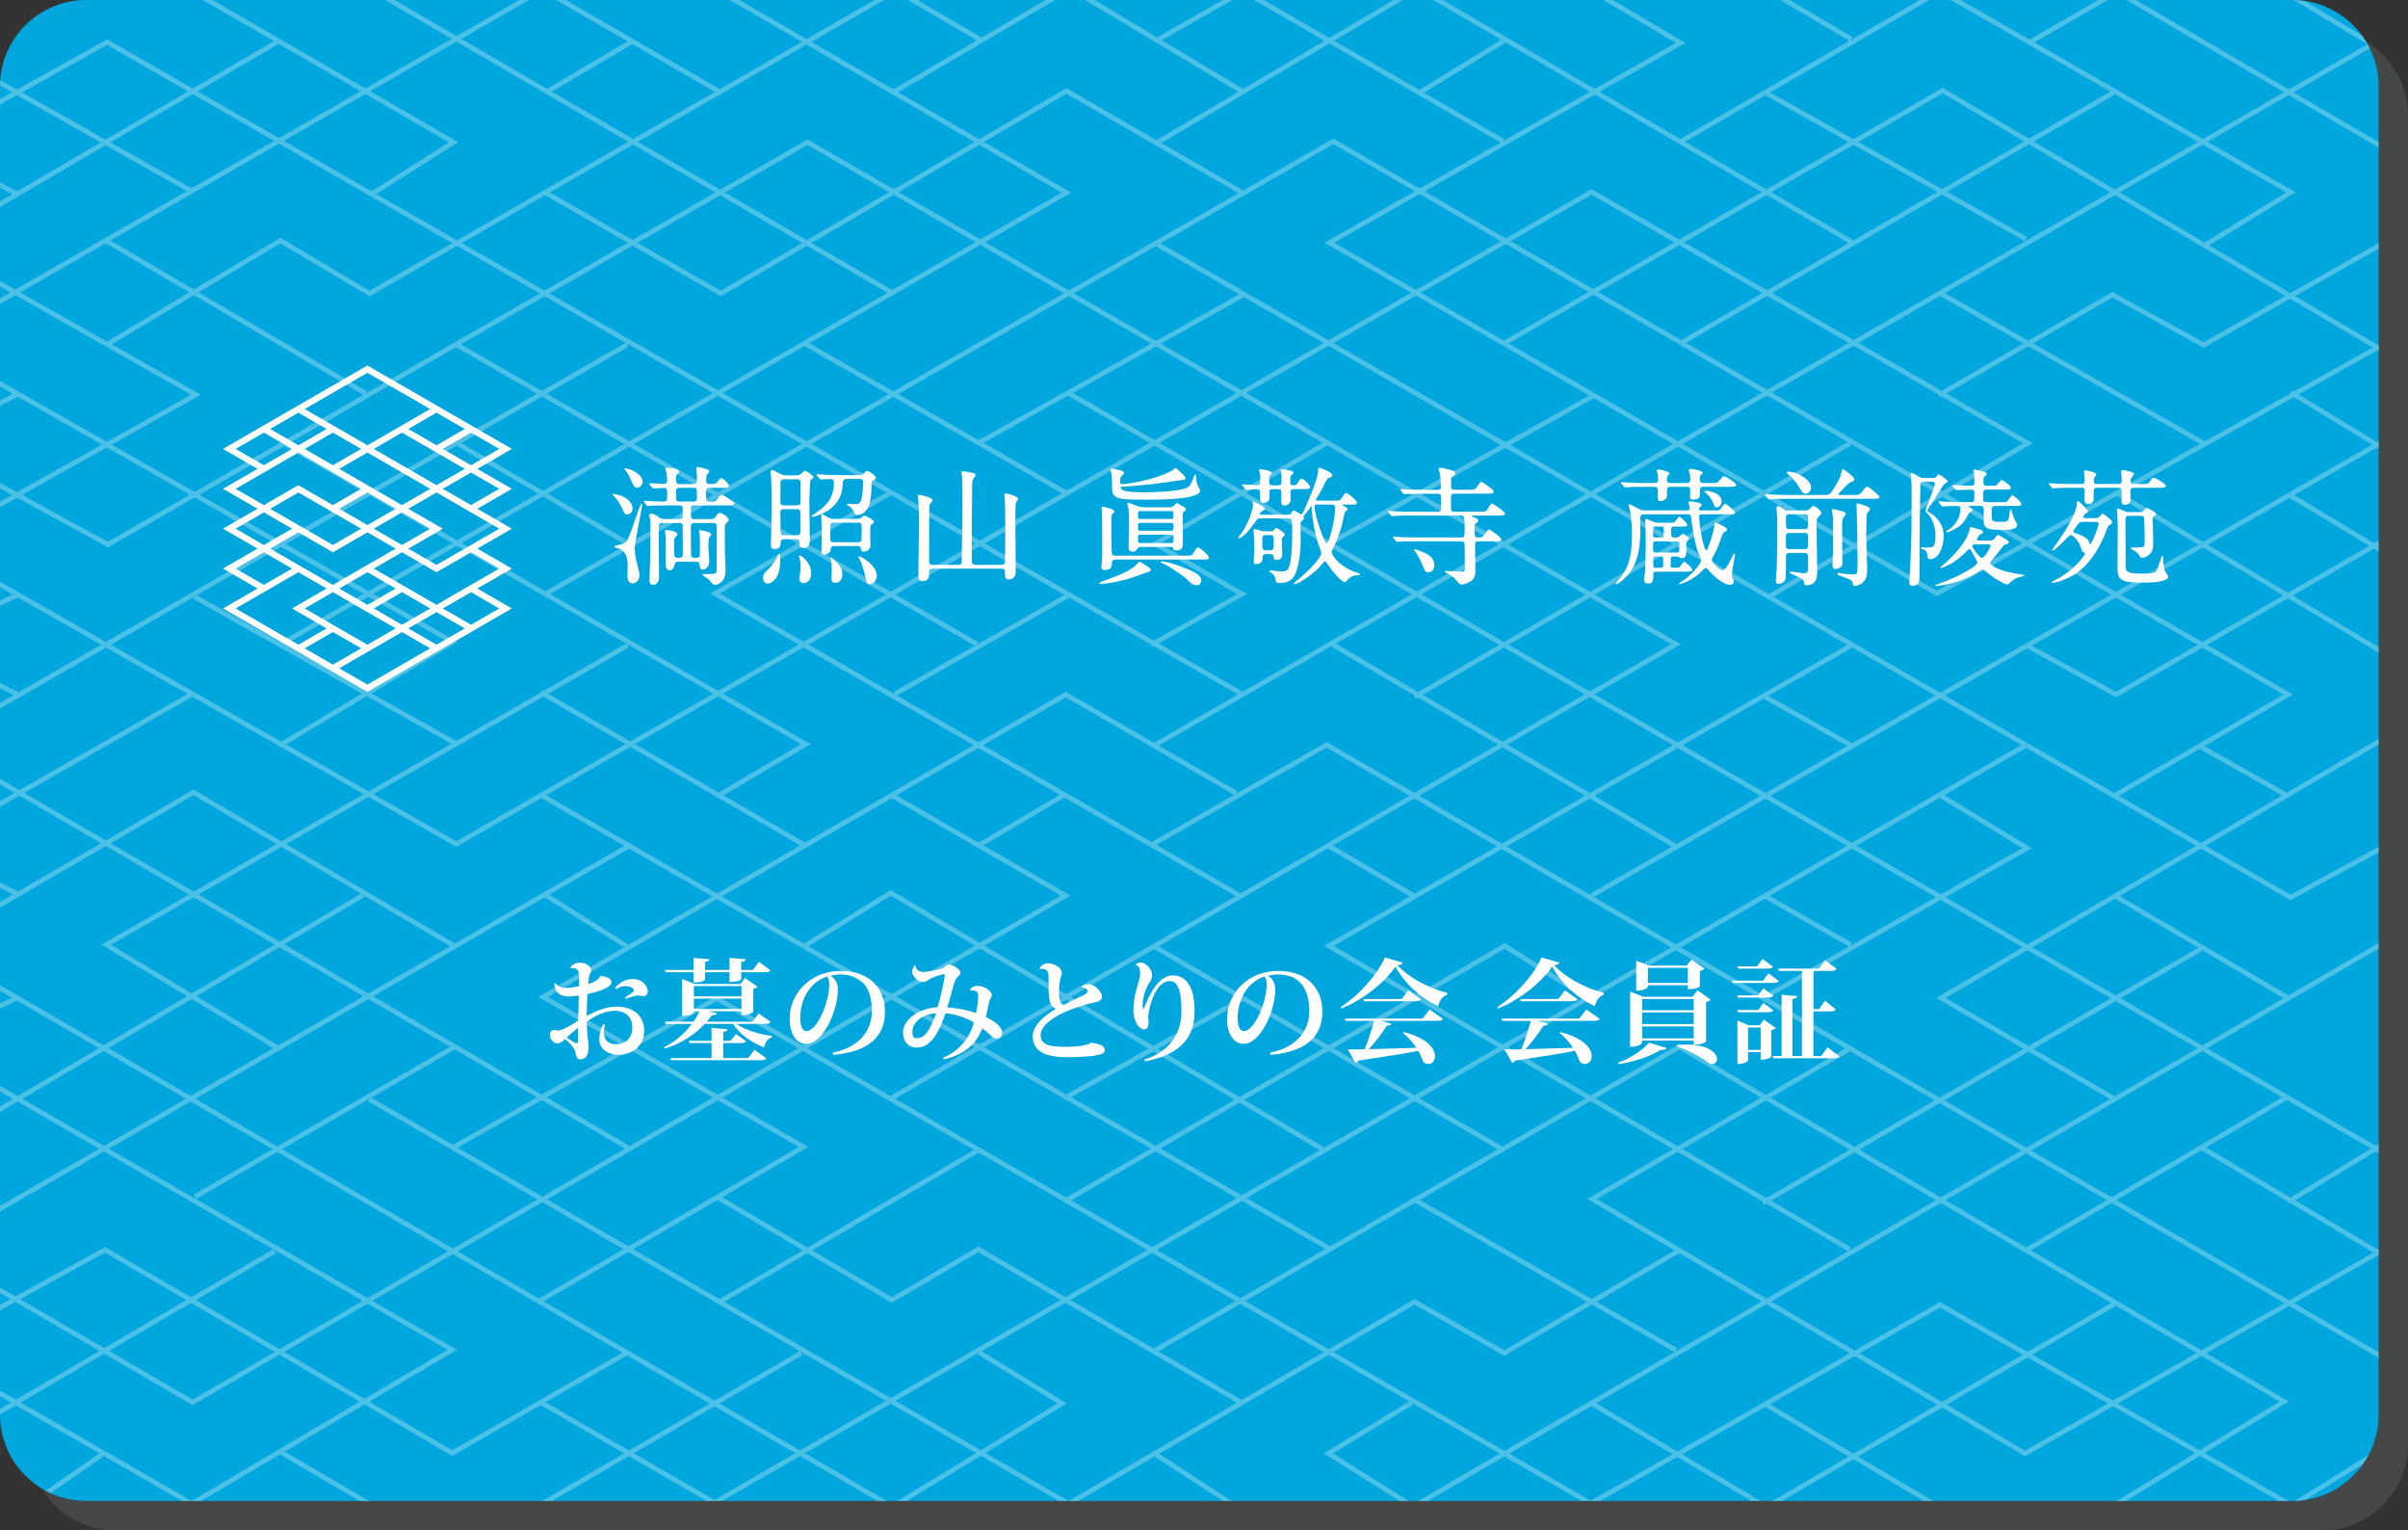 <?xml version="1.0" encoding="utf-8"?>
<!-- Generator: Adobe Illustrator 25.2.1, SVG Export Plug-In . SVG Version: 6.00 Build 0)  -->
<svg version="1.1" id="レイヤー_1" xmlns="http://www.w3.org/2000/svg" xmlns:xlink="http://www.w3.org/1999/xlink" x="0px"
	 y="0px" viewBox="0 0 266 169" style="enable-background:new 0 0 266 169;" xml:space="preserve">
<rect x="0" y="0" width="266" height="169" fill="#333333" stroke="none"/>
<style type="text/css">
	.st0{opacity:0.3;fill:#747575;}
	.st1{fill:#00A6DE;}
	.st2{fill:#FFFFFF;}
	.st3{opacity:0.3;clip-path:url(#SVGID_2_);}
	.st4{fill:none;stroke:#FFFFFF;stroke-width:0.541;stroke-miterlimit:10;}
</style>
<g>
	<path class="st0" d="M256.483,169.003H12.765c-5.234,0-9.517-4.282-9.517-9.517V12.765
		c0-5.234,4.282-9.517,9.517-9.517h243.718C261.717,3.249,266,7.531,266,12.765
		v146.721C266,164.72,261.717,169.003,256.483,169.003z"/>
	<g>
		<path class="st1" d="M253.235,165.754H9.517C4.282,165.754,0,161.472,0,156.238V9.517
			C0,4.282,4.282,0,9.517,0h243.718c5.234,0,9.517,4.282,9.517,9.517v146.721
			C262.751,161.472,258.469,165.754,253.235,165.754z"/>
		<g>
			<path class="st2" d="M66.35,107.766c0.822,0.099,1.196,0.361,1.196,0.71
				c0,0.623-1.607,1.071-2.666,1.308c-0.013,0.386-0.075,2.031-0.075,2.417
				c1.196-0.673,2.305-1.034,3.289-1.034c1.956,0,3.065,1.084,3.065,2.642
				c0,1.682-1.321,2.678-2.816,2.678c-1.221,0-2.143-0.685-2.143-1.669
				c0-0.61,0.187-1.333,0.461-1.719l0.162,0.025
				c-0.075,0.336-0.112,0.623-0.112,0.872c0,0.959,0.536,1.321,1.358,1.321
				c1.121,0,1.781-0.785,1.781-1.856c0-1.171-0.797-1.832-1.919-1.832
				c-1.009,0-2.055,0.436-3.102,1.196c0,1.682,0.187,2.043,0.187,2.84
				s-0.287,1.333-0.934,1.333c-0.399,0-0.411-0.424-0.548-0.897
				c-0.087-0.349-0.56-0.922-1.109-1.358c-0.287,0.324-0.611,0.486-0.872,0.486
				c-0.348,0-0.81-0.399-0.81-0.909c0-0.399,0.187-0.586,0.399-0.586
				c0.212,0,0.311,0.062,0.573,0.062c0.374,0,1.358-0.56,2.155-1.084
				c0.025-0.922,0.05-2.006,0.062-2.778c-0.349,0.062-0.872,0.112-1.109,0.112
				c-0.548,0-1.483-0.112-1.595-1.395l0.099-0.1
				c0.237,0.324,0.636,0.548,1.097,0.548c0.448,0,1.109-0.075,1.532-0.199
				c0.013-0.324,0.013-0.673,0.025-0.909c0-0.847-0.262-1.072-0.722-1.072
				c-0.075,0-0.137,0-0.212,0.013l-0.038-0.05
				c0.05-0.174,0.436-0.573,1.022-0.573c0.71,0,1.283,0.424,1.283,0.847
				c0,0.112-0.162,0.374-0.199,0.523c-0.062,0.187-0.099,0.536-0.137,0.984
				c0.735-0.187,1.221-0.548,1.321-0.872L66.35,107.766z M63.859,113.497
				c-0.436,0.361-1.009,0.822-1.271,1.096c0.411,0.249,0.934,0.623,1.121,0.623
				c0.124,0,0.15-0.162,0.15-0.299V113.497z M67.945,109.086
				c0.436-0.536,1.134-0.972,1.944-0.972c1.109,0,1.67,0.823,1.67,1.383
				c0,0.274-0.2,0.511-0.486,0.511c-0.299,0-0.374-0.075-0.61-0.075
				c-0.237,0-0.673,0.137-1.346,0.348l-0.075-0.137
				c0.162-0.087,0.997-0.598,0.997-0.748c-0.025-0.324-0.536-0.498-0.947-0.498
				c-0.324,0-0.735,0.112-0.985,0.336L67.945,109.086z"/>
			<path class="st2" d="M85.119,112.849c-0.087,0.162-0.237,0.224-0.586,0.224h-3.177
				c0.935,0.698,2.604,1.159,3.937,1.333l-0.013,0.137
				c-0.448,0.124-0.748,0.536-0.872,1.121c-1.395-0.536-2.703-1.42-3.425-2.591
				h-3.14c-1.06,1.134-2.542,2.168-4.411,2.729l-0.099-0.137
				c1.258-0.61,2.317-1.57,3.09-2.591h-2.903l-0.075-0.249h3.164
				c0.262-0.374,0.486-0.76,0.661-1.146h-0.623c0,0.187-0.349,0.511-1.296,0.511
				v-4.086l1.383,0.56h5.058l0.499-0.66l1.382,0.96
				c-0.074,0.099-0.224,0.199-0.461,0.236v2.529c0,0.025-0.348,0.386-1.308,0.386
				v-0.436h-3.687l0.985,0.212c-0.05,0.137-0.187,0.224-0.573,0.237
				c-0.162,0.236-0.349,0.461-0.56,0.697h5.045l0.698-0.909L85.119,112.849z
				 M76.622,107.367h-3.102l-0.062-0.249h3.164v-1.333l1.745,0.137
				c-0.025,0.174-0.112,0.249-0.474,0.299v0.897h2.691v-1.333l1.769,0.137
				c-0.013,0.187-0.112,0.261-0.474,0.311v0.885h1.295l0.661-0.91l1.27,0.947
				c-0.099,0.15-0.237,0.212-0.56,0.212h-2.666v0.747
				c0,0.013-0.099,0.324-1.295,0.324v-1.071h-2.691v0.822
				c0,0.012-0.174,0.311-1.271,0.311V107.367z M82.641,116.848l0.71-0.909
				l1.308,0.934c-0.099,0.162-0.25,0.212-0.597,0.212h-9.93l-0.062-0.237h4.534
				v-1.657h-2.442l-0.062-0.249h2.504v-1.433l1.758,0.162
				c-0.025,0.15-0.137,0.237-0.461,0.287v0.985h0.797l0.597-0.76l1.109,0.797
				c-0.088,0.162-0.25,0.212-0.573,0.212h-1.931v1.657H82.641z M81.905,108.9
				h-5.257v1.134h5.257V108.9z M76.648,110.282v1.146h5.257v-1.146H76.648z"/>
			<path class="st2" d="M91.978,116.25c3.164-0.636,4.336-2.641,4.336-4.573
				c0-2.33-0.909-4.061-3.476-4.061c-0.325,0-0.797,0.062-1.122,0.15
				c0.437,0.211,0.835,0.697,0.835,1.483c0,2.392-1.62,6.03-3.501,6.03
				c-1.059,0-1.819-1.059-1.819-2.803c0-2.703,2.243-5.257,5.644-5.257
				c3.103,0,4.883,1.844,4.883,4.522c0,2.479-1.494,4.398-5.718,4.747
				L91.978,116.25z M91.355,107.841c-1.832,0.598-2.952,2.442-2.952,4.585
				c0,0.885,0.236,1.445,0.685,1.445c1.121,0,2.516-3.052,2.516-5.232
				C91.604,108.264,91.492,107.965,91.355,107.841z"/>
			<path class="st2" d="M107.147,109.348c0.149-0.299,0.362-0.473,0.823-0.473
				c0.834,0,1.595,0.61,1.595,1.009c0,0.15-0.075,0.274-0.15,0.374
				c-0.074,0.112-0.112,0.199-0.149,0.387c-0.099,0.473-0.25,1.208-0.362,1.669
				c0.76,0.349,1.795,0.997,1.795,1.707c0,0.361-0.224,0.673-0.56,0.673
				c-0.337,0-0.549-0.162-0.835-0.461c-0.212-0.212-0.485-0.449-0.797-0.648
				c-0.673,1.682-1.881,2.853-4.224,3.401l-0.112-0.174
				c1.795-0.735,2.978-2.218,3.402-3.912c-0.898-0.523-2.056-0.934-3.128-0.996
				c-0.623,1.856-1.544,3.787-3.164,3.787c-0.935,0-1.532-0.66-1.532-1.694
				c0-1.37,1.744-2.666,3.825-2.766c0.361-1.183,0.785-3.214,0.785-3.501
				c0-0.112-0.025-0.15-0.099-0.15c-0.15,0-1.321,0.337-1.67,0.611
				c-0.237,0.187-0.373,0.249-0.66,0.249c-0.536,0-1.172-0.623-1.172-1.158
				c0-0.262,0.15-0.548,0.336-0.685l0.038,0.012
				c0.05,0.523,0.41,0.723,0.822,0.723c0.498,0,1.707-0.224,2.155-0.399
				c0.275-0.112,0.461-0.411,0.685-0.411c0.511,0,1.308,0.586,1.296,0.86
				c0,0.374-0.275,0.387-0.449,0.66c-0.186,0.311-0.348,0.872-0.485,1.395
				c-0.125,0.486-0.299,1.134-0.523,1.819c1.071,0.038,2.355,0.311,3.177,0.623
				c0.112-0.486,0.237-1.246,0.25-1.819c0-0.249,0-0.685-0.636-0.685
				c-0.074,0-0.149,0.013-0.224,0.025L107.147,109.348z M103.41,111.902
				c-1.558,0.087-2.629,1.022-2.629,2.043c0,0.436,0.125,0.71,0.485,0.71
				c0.723,0,1.221-0.586,1.707-1.695C103.098,112.7,103.272,112.301,103.41,111.902
				z"/>
			<path class="st2" d="M119.475,109.012c0.112-0.212,0.411-0.324,0.773-0.324
				c0.684,0,1.482,0.848,1.482,1.346c0,0.536-0.473,0.598-1.083,0.723
				c-2.567,0.61-5.695,1.956-5.695,3.575c0,1.159,1.258,1.271,2.829,1.271
				c1.196,0,2.405-0.174,2.753-0.449c0.823,0.1,1.508,0.299,1.508,0.797
				c0,0.411-0.536,0.548-1.196,0.636c-0.636,0.087-1.707,0.162-3.002,0.162
				c-2.118,0-3.763-0.523-3.763-2.305c0-1.221,1.283-2.28,2.554-3.04
				c-0.81-0.336-0.81-1.37-0.81-3.028v-0.511c0-0.324,0-0.872-0.735-0.872
				c-0.075,0-0.137,0.012-0.211,0.025l-0.038-0.075
				c0.15-0.349,0.549-0.561,0.898-0.561c0.847,0.013,1.557,0.536,1.557,1.097
				c0,0.199-0.136,0.448-0.199,0.748c-0.075,0.373-0.112,0.847-0.112,1.283
				c0,0.485,0,1.358,0.523,1.457c0.522-0.274,1.408-0.71,2.005-0.984
				c0.374-0.162,0.611-0.324,0.611-0.548c0-0.199-0.299-0.411-0.611-0.374
				L119.475,109.012z"/>
			<path class="st2" d="M125.438,106.532c0.087-0.137,0.362-0.237,0.536-0.237
				c0.647,0,1.295,0.748,1.295,1.408c0,0.361-0.162,0.648-0.386,0.959
				c-0.362,0.586-0.661,1.583-0.661,2.305c0,0.187,0.025,0.349,0.062,0.486h0.05
				c0.536-1.432,1.607-3.75,3.239-3.738c0.424,0,0.997,0.137,1.433,0.586
				c0.573,0.585,0.948,1.557,0.948,3.376c0,2.666-1.258,4.709-5.445,5.532
				l-0.112-0.187c3.077-0.947,4.111-3.264,4.111-5.22
				c0-1.196-0.025-3.463-1.284-3.463c-1.22-0.013-2.13,1.844-2.404,3.912
				c0.037,0.199,0.062,0.411,0.062,0.611c0,0.448-0.125,0.81-0.449,0.81
				c-0.809,0-1.233-1.246-1.233-2.03c0-2.105,0.748-3.264,0.748-4.099
				c0-0.536-0.162-0.935-0.486-0.985L125.438,106.532z"/>
			<path class="st2" d="M140.296,116.25c3.164-0.636,4.336-2.641,4.336-4.573
				c0-2.33-0.909-4.061-3.476-4.061c-0.325,0-0.797,0.062-1.122,0.15
				c0.437,0.211,0.835,0.697,0.835,1.483c0,2.392-1.62,6.03-3.501,6.03
				c-1.059,0-1.819-1.059-1.819-2.803c0-2.703,2.243-5.257,5.644-5.257
				c3.103,0,4.883,1.844,4.883,4.522c0,2.479-1.494,4.398-5.718,4.747
				L140.296,116.25z M139.673,107.841c-1.832,0.598-2.952,2.442-2.952,4.585
				c0,0.885,0.236,1.445,0.685,1.445c1.121,0,2.516-3.052,2.516-5.232
				C139.921,108.264,139.809,107.965,139.673,107.841z"/>
			<path class="st2" d="M148.088,111.217c2.094-1.346,4.111-3.65,4.885-5.482l1.968,0.573
				c-0.037,0.174-0.187,0.249-0.586,0.287c1.234,1.295,3.215,2.454,5.507,3.052
				l-0.025,0.212c-0.56,0.187-0.847,0.735-0.972,1.271
				c-2.03-0.972-3.713-2.529-4.709-4.385c-1.084,1.595-3.414,3.625-5.993,4.622
				L148.088,111.217z M157.133,112.488l0.797-1.009l1.483,1.047
				c-0.099,0.149-0.249,0.211-0.61,0.211h-6.204l1.084,0.324
				c-0.05,0.15-0.174,0.211-0.485,0.187c-0.461,0.772-1.221,1.769-1.993,2.616
				c1.457-0.037,3.289-0.087,5.244-0.149c-0.41-0.636-0.946-1.234-1.482-1.645
				l0.074-0.099c2.642,0.66,3.476,1.844,3.476,2.654
				c0,0.511-0.324,0.872-0.735,0.872c-0.187,0-0.386-0.075-0.586-0.237
				c-0.112-0.386-0.298-0.81-0.535-1.208c-1.508,0.299-3.601,0.623-6.579,1.071
				c-0.087,0.15-0.211,0.237-0.349,0.262l-0.847-1.495
				c0.461,0,1.097,0,1.857-0.013c0.399-0.972,0.797-2.193,1.046-3.14h-3.151
				l-0.075-0.249H157.133z M155.563,109.373l1.396,0.972
				c-0.1,0.174-0.262,0.224-0.599,0.224h-5.681l-0.062-0.249h4.211
				L155.563,109.373z"/>
			<path class="st2" d="M165.398,111.217c2.093-1.346,4.111-3.65,4.883-5.482l1.968,0.573
				c-0.037,0.174-0.186,0.249-0.585,0.287c1.233,1.295,3.214,2.454,5.506,3.052
				l-0.025,0.212c-0.56,0.187-0.847,0.735-0.971,1.271
				c-2.031-0.972-3.713-2.529-4.71-4.385c-1.084,1.595-3.414,3.625-5.993,4.622
				L165.398,111.217z M174.443,112.488l0.797-1.009l1.483,1.047
				c-0.099,0.149-0.25,0.211-0.61,0.211h-6.204l1.084,0.324
				c-0.051,0.15-0.174,0.211-0.486,0.187c-0.461,0.772-1.22,1.769-1.993,2.616
				c1.457-0.037,3.289-0.087,5.245-0.149c-0.411-0.636-0.946-1.234-1.483-1.645
				l0.075-0.099c2.641,0.66,3.476,1.844,3.476,2.654
				c0,0.511-0.325,0.872-0.735,0.872c-0.187,0-0.387-0.075-0.586-0.237
				c-0.112-0.386-0.299-0.81-0.536-1.208c-1.507,0.299-3.601,0.623-6.578,1.071
				c-0.088,0.15-0.213,0.237-0.349,0.262l-0.847-1.495
				c0.461,0,1.097,0,1.856-0.013c0.399-0.972,0.797-2.193,1.047-3.14h-3.152
				l-0.075-0.249H174.443z M172.873,109.373l1.395,0.972
				c-0.099,0.174-0.261,0.224-0.597,0.224h-5.682l-0.062-0.249h4.211L172.873,109.373z
				"/>
			<path class="st2" d="M184.116,115.739c-0.087,0.212-0.399,0.212-0.673,0.212
				c-1.059,0.66-2.802,1.308-4.647,1.558l-0.075-0.15
				c1.383-0.461,2.778-1.445,3.452-2.218L184.116,115.739z M181.401,114.917v0.187
				c0,0.038-0.174,0.499-1.332,0.499v-6.105l1.432,0.573h5.469l0.549-0.71
				l1.457,1.034c-0.087,0.1-0.261,0.212-0.511,0.262v4.373
				c0,0.025-0.399,0.348-1.37,0.348v-0.461H181.401z M182.049,108.8v0.15
				c0,0.013-0.2,0.461-1.308,0.461v-3.326l1.395,0.548h4.187l0.523-0.673
				l1.445,0.997c-0.074,0.1-0.261,0.212-0.511,0.262v1.732
				c0,0.013-0.386,0.299-1.332,0.299v-0.449H182.049z M187.094,110.32h-5.693v1.246
				h5.693V110.32z M187.094,113.098v-1.296h-5.693v1.296H187.094z M181.401,114.668
				h5.693v-1.32h-5.693V114.668z M186.447,106.881h-4.398v1.669h4.398V106.881z
				 M185.263,115.403c0.349-0.025,0.685-0.05,0.985-0.05
				c2.517,0,3.426,0.96,3.426,1.595c0,0.311-0.224,0.561-0.599,0.561
				c-0.05,0-0.124-0.013-0.186-0.025c-0.86-0.711-2.442-1.52-3.626-1.907
				V115.403z"/>
			<path class="st2" d="M195.349,107.492l1.146,0.835c-0.087,0.162-0.25,0.224-0.573,0.224
				h-4.534l-0.062-0.249h3.426L195.349,107.492z M194.789,109.149l1.097,0.797
				c-0.088,0.162-0.25,0.224-0.573,0.224h-3.314l-0.075-0.249h2.293
				L194.789,109.149z M194.215,111.541l0.573-0.772l1.097,0.797
				c-0.088,0.162-0.25,0.224-0.573,0.224h-3.314l-0.075-0.249H194.215z
				 M194.838,112.6l1.321,0.922c-0.075,0.099-0.237,0.199-0.486,0.236v2.915
				c0,0.038-0.311,0.349-1.183,0.349v-0.835h-1.382v0.885
				c0,0.025-0.174,0.424-1.184,0.424v-4.796l1.234,0.523h1.22L194.838,112.6z
				 M195.847,106.744c-0.099,0.162-0.249,0.224-0.573,0.224h-3.263l-0.075-0.249
				h2.155l0.611-0.81L195.847,106.744z M193.107,115.939h1.382v-2.467h-1.382V115.939
				z M201.878,115.664l1.308,0.997c-0.1,0.162-0.262,0.212-0.599,0.212h-6.702
				l-0.062-0.249h0.985V109.847l1.707,0.149c-0.013,0.187-0.15,0.262-0.511,0.324
				v6.304h1.046v-9.406h-2.566l-0.062-0.249h4.497l0.698-0.922l1.271,0.947
				c-0.099,0.162-0.262,0.224-0.599,0.224h-1.968v4.224h0.623l0.648-0.935
				l1.196,0.96c-0.1,0.162-0.275,0.224-0.599,0.224h-1.869v4.934h0.847
				L201.878,115.664z"/>
		</g>
		<g>
			<g>
				<path class="st2" d="M79.761,54.639c-0.142,0-0.19,0.053-0.584,0.531
					c-0.19,0.231-0.249,0.231-0.812,0.231c-0.369,0-0.369-0.087-0.369-1.144
					c0-0.261,0.122-0.383,0.383-0.383h1.367c0.499,0,0.774,0,0.774-0.224
					c0-0.221-0.634-0.844-0.858-0.844c-0.072,0-0.207,0.151-0.391,0.364
					c-0.066,0.078-0.13,0.151-0.163,0.179c-0.065,0.065-0.105,0.105-0.644,0.105
					c-0.169,0-0.453,0-0.453-0.34c0-0.153,0.014-0.531,0.055-0.653l0.12-0.135
					c0.102-0.101,0.163-0.166,0.163-0.213c0-0.08-0.047-0.188-0.157-0.25
					c-0.089-0.038-0.844-0.284-1.025-0.284c-0.066,0-0.265,0-0.265,0.166
					l0.026,0.162l0.017,0.096c0.042,0.28,0.042,0.433,0.042,1.081
					c0,0.168-0.066,0.369-0.383,0.369h-1.536c-0.397,0-0.397-0.256-0.397-0.481
					c0-0.398,0.013-0.508,0.132-0.601l0.049-0.044
					c0.127-0.115,0.157-0.143,0.157-0.242c0-0.352-1.201-0.449-1.338-0.449
					c-0.163,0-0.181,0.087-0.181,0.125c0,0.035,0.029,0.121,0.074,0.249
					c0.025,0.07,0.048,0.137,0.054,0.165c0.061,0.351,0.07,0.659,0.07,0.94
					c0,0.207-0.134,0.326-0.368,0.326c-0.11,0-0.434-0.021-0.746-0.042
					c-0.328-0.021-0.668-0.043-0.791-0.043l-0.082,0.055l0.062,0.115l0.281,0.323
					c0.042,0.055,0.076,0.095,0.148,0.095c0.053,0,0.268-0.012,0.496-0.025
					c0.264-0.015,0.562-0.032,0.645-0.032c0.341,0,0.369,0,0.369,1.144
					c0,0.222-0.143,0.355-0.382,0.355c-0.126,0-0.472-0.01-0.75-0.018
					c-0.189-0.005-0.352-0.01-0.392-0.01c-0.076,0-0.298-0.018-0.512-0.035
					c-0.225-0.018-0.438-0.035-0.517-0.035L71.079,55.355l0.032,0.059l0.031,0.042
					l0.269,0.327l0.032,0.033l0.114,0.073l0.3-0.042
					c0.035,0,0.087-0.002,0.163-0.004c0.226-0.008,0.695-0.025,1.623-0.025h1.409
					c0.12-0.001,0.343-0.001,0.355,0.27c0,0.028,0.002,0.149,0.005,0.297
					c0.004,0.231,0.009,0.517,0.009,0.619c0,0.22-0.13,0.327-0.397,0.327h-1.593
					c-0.238,0-0.452-0.067-0.619-0.193l-0.021-0.016
					c-0.286-0.205-0.557-0.398-0.868-0.398c-0.101,0-0.195,0.02-0.195,0.167
					c0,0.058,0.042,0.245,0.076,0.396c0.017,0.077,0.032,0.144,0.037,0.171
					c0.014,0.153,0.014,0.222,0.014,0.885c0,2.463,0,2.72-0.084,4.637
					c-0.012,0.307-0.028,0.761-0.028,1.157c0,0.428,0.327,0.449,0.392,0.449
					c0.596,0,0.66-0.629,0.66-0.9c0-0.316-0.006-1.219-0.013-2.175
					c-0.007-0.988-0.015-2.01-0.015-2.379v-0.084
					c-0.001-0.29-0.005-1.06,0.079-1.168c0.051-0.064,0.116-0.117,0.388-0.117
					h1.791c0.095,0,0.319,0,0.383,0.205c0.009,0.053,0.014,1.279,0.014,3.28
					c0,0.228-0.131,0.355-0.369,0.355c-0.549,0-0.594,0-0.594-0.932
					c0-0.958,0-1.081,0.054-1.231l0.124-0.15c0.122-0.134,0.202-0.227,0.202-0.283
					c0-0.344-1.101-0.477-1.182-0.477c-0.057,0-0.21,0-0.21,0.11l0.026,0.17
					l0.017,0.102c0.026,0.153,0.056,0.691,0.056,2.378
					c0,0.07-0.007,0.264-0.014,0.451c-0.007,0.188-0.014,0.381-0.014,0.451
					c0,0.53,0.152,0.788,0.463,0.788c0.354,0,0.482-0.366,0.547-0.642
					c0.026-0.142,0.055-0.303,0.397-0.303H76.941c0.283,0,0.338,0.173,0.354,0.34
					c0,0.354,0.113,0.533,0.337,0.533c0.007,0,0.717-0.027,0.717-0.984
					c0-0.102-0.022-0.404-0.046-0.724c-0.026-0.348-0.053-0.709-0.053-0.841
					c0-0.247,0.017-0.807,0.071-0.968l0.114-0.163
					c0.087-0.11,0.14-0.179,0.14-0.223c0-0.245-1.157-0.462-1.211-0.462
					c-0.068,0-0.138,0-0.138,0.096c0,0.042,0.018,0.119,0.034,0.187l0.023,0.114
					c0.035,0.198,0.031,1.19,0.028,1.722c-0,0.102-0.001,0.188-0.001,0.247
					c0,0.49,0,0.693-0.369,0.693h-0.239c-0.083,0-0.304,0-0.355-0.207
					c-0.02-0.078-0.028-1.822-0.028-3.292c0-0.226,0.129-0.34,0.383-0.34h2.072
					c0.139,0,0.397,0,0.397,0.369c0,0.336-0.003,1.306-0.007,2.304
					c-0.003,1.056-0.007,2.147-0.007,2.546c0,0.402-0.101,0.411-1.44,0.411
					c-0.031,0-0.125,0-0.125,0.068c0,0.055,0.034,0.074,0.124,0.125l0.018,0.01
					c0.11,0.056,0.514,0.333,0.612,0.459l0.041,0.048
					c0.376,0.441,0.425,0.497,0.6,0.497c0.161,0,0.452-0.104,0.709-0.331
					c0.381-0.351,0.459-0.836,0.459-1.457c0-0.151-0.022-0.576-0.043-0.987
					c-0.02-0.396-0.041-0.805-0.041-0.944V58.372c0-0.134,0-0.359,0.079-0.506
					l0.079-0.086c0.153-0.161,0.279-0.299,0.279-0.366
					c0-0.239-0.681-0.773-0.985-0.773c-0.198,0-0.249,0.083-0.461,0.437
					c-0.109,0.166-0.301,0.254-0.554,0.254h-1.777c-0.403,0-0.411-0.022-0.411-1.159
					c0-0.355,0.278-0.355,0.411-0.355h3.595c0.491,0,0.788,0,0.788-0.223
					C81.113,55.393,79.86,54.639,79.761,54.639z M76.617,55.385h-1.579
					c-0.368,0-0.368-0.126-0.368-0.947c0-0.329,0-0.566,0.368-0.566h1.579
					c0.36,0,0.369,0.072,0.369,1.017C76.986,55.145,76.986,55.385,76.617,55.385z"/>
				<path class="st2" d="M69.273,56.805c0.157,0,0.604-0.119,0.604-0.646
					c0-0.684-0.692-1.125-0.831-1.207c-0.489-0.28-1.182-0.412-1.296-0.412
					c-0.087,0-0.096,0.048-0.096,0.068c0,0.056,0.02,0.074,0.178,0.203
					c0.185,0.159,0.555,0.62,0.797,1.147
					C68.968,56.721,69.013,56.805,69.273,56.805z"/>
				<path class="st2" d="M69.904,51.962c-0.211-0.099-0.739-0.256-0.814-0.256
					c-0.073,0-0.111,0.027-0.111,0.082l0.063,0.102
					c0.288,0.343,0.402,0.552,0.645,1.094c0.352,0.775,0.397,0.875,0.7,0.875
					c0.31,0,0.604-0.335,0.604-0.689C70.99,52.68,70.429,52.225,69.904,51.962z"/>
				<path class="st2" d="M70.934,55.722l-0.069-0.096c-0.037,0-0.083,0.041-0.273,0.545
					L70.573,56.22c-0.078,0.223-0.167,0.475-0.258,0.737
					c-0.318,0.908-0.679,1.939-0.799,2.223c-0.158,0.381-0.324,0.734-0.633,0.86
					c-0.046,0.017-0.164,0.042-0.299,0.072c-0.517,0.113-0.747,0.177-0.747,0.263
					c0,0.065,0.05,0.078,0.443,0.18c0.688,0.168,1.052,0.813,1.052,1.864
					c0,0.083-0.004,0.315-0.007,0.551c-0.004,0.245-0.008,0.497-0.008,0.591
					c0,0.235,0,0.858,0.562,0.858c0.294,0,0.759-0.244,0.759-0.9
					c0-0.222-0.03-0.344-0.23-1.135l-0.109-0.435
					c-0.112-0.478-0.182-1-0.182-1.361c0-0.46,0.284-1.933,0.513-3.117
					C70.793,56.62,70.934,55.887,70.934,55.722z"/>
				<path class="st2" d="M86.065,61.179c-0.069,0-0.145,0.168-0.151,0.185
					c-0.101,0.241-0.402,0.865-1.009,1.458l-0.054,0.054
					c-0.442,0.441-0.56,0.559-0.56,0.909c0,0.068,0.014,0.66,0.519,0.66
					c0.274,0,0.607-0.209,0.867-0.546c0.345-0.464,0.513-1.161,0.513-2.13
					C86.19,61.435,86.181,61.179,86.065,61.179z"/>
				<path class="st2" d="M95.073,60.508l0.002,0.009c0.01,0.1,0.041,0.404,0.364,0.404
					c0.186,0,0.717-0.134,0.717-0.73c0-0.101-0.007-0.383-0.015-0.656
					c-0.007-0.269-0.013-0.524-0.013-0.613c0-0.829,0-0.916,0.169-1.02
					c0.2-0.114,0.239-0.148,0.239-0.276c0-0.25-0.993-0.689-1.055-0.689
					c-0.052,0-0.155,0.077-0.295,0.187l-0.113,0.084
					c-0.153,0.084-0.279,0.095-0.382,0.095h-2.537c-0.157,0-0.292,0-0.526-0.097
					c-0.054-0.021-0.175-0.091-0.303-0.164c-0.259-0.149-0.434-0.246-0.496-0.246
					c-0.111,0-0.111,0.136-0.111,0.209c0,0.129,0.015,0.486,0.029,0.832
					c0.014,0.33,0.028,0.672,0.028,0.789c0,0.189-0.011,0.712-0.022,1.217
					c-0.011,0.482-0.02,0.937-0.02,1.095c0,0.123,0,0.308,0.294,0.308
					c0.303,0,0.731-0.179,0.731-0.576c0-0.245,0.124-0.369,0.369-0.369h2.594
					C95.034,60.301,95.06,60.436,95.073,60.508z M92.084,59.882
					c-0.138,0-0.369-0.046-0.369-0.355c0-0.104,0.004-0.402,0.007-0.705
					c0.004-0.314,0.007-0.632,0.007-0.747c0-0.308,0.231-0.355,0.369-0.355h2.707
					c0.383,0,0.383,0.147,0.383,0.961c0,0.063-0.007,0.246-0.014,0.422
					c-0.007,0.177-0.014,0.359-0.014,0.423c0,0.308-0.231,0.355-0.369,0.355H92.084
					z"/>
				<path class="st2" d="M92.13,61.82c-0.205-0.191-0.297-0.273-0.36-0.211
					c-0.024,0.023-0.03,0.046,0.049,0.376c0.054,0.244,0.056,1.033,0.056,1.123
					c0,0.056-0.007,0.209-0.014,0.358c-0.007,0.149-0.014,0.304-0.014,0.361
					c0,0.205,0,0.548,0.435,0.548c0.372,0,0.773-0.349,0.773-0.914
					C93.055,62.627,92.542,62.18,92.13,61.82z"/>
				<path class="st2" d="M95.029,61.471c-0.134-0.052-0.171-0.034-0.187-0.015
					c-0.031,0.033,0.003,0.126,0.055,0.205c0.371,0.679,0.578,1.472,0.685,2.018
					l0.006,0.029c0.148,0.701,0.171,0.809,0.499,0.809
					c0.374,0,0.773-0.378,0.773-0.942C96.861,62.601,95.534,61.663,95.029,61.471z"/>
				<path class="st2" d="M88.8,60.527c0.66,0,0.66-0.73,0.66-0.97
					c0-0.341-0.015-1.276-0.03-2.18c-0.014-0.87-0.027-1.691-0.027-1.979
					c0.001-0.104,0.06-2.202,0.124-2.356l0.141-0.127
					c0.139-0.115,0.2-0.169,0.2-0.209c0-0.198-0.843-0.73-0.942-0.73
					c-0.07,0-0.184,0.109-0.326,0.252l-0.127,0.119
					c-0.175,0.132-0.367,0.15-0.548,0.15h-0.987c-0.355,0-0.638-0.077-0.917-0.25
					c-0.533-0.316-0.6-0.342-0.733-0.342c-0.153,0-0.153,0.155-0.153,0.28
					c0,0.058,0.014,0.212,0.029,0.376c0.014,0.155,0.028,0.316,0.028,0.372
					c0.028,0.766,0.056,1.941,0.056,2.706c0,0.168-0.056,3.51-0.071,3.835
					c0,0.057-0.007,0.213-0.014,0.363c-0.007,0.143-0.014,0.279-0.014,0.327
					c0,0.166,0,0.477,0.449,0.477c0.429,0,0.646-0.246,0.646-0.731
					c0-0.323,0.191-0.368,0.397-0.368h1.283c0.115,0,0.383,0,0.383,0.312
					C88.308,60.321,88.355,60.527,88.8,60.527z M86.211,54.015
					c0.004-0.333,0.007-0.623,0.007-0.747c0-0.281,0.215-0.34,0.397-0.34h1.41
					c0.185,0,0.397,0.038,0.397,0.326v2.214c0,0.281-0.216,0.34-0.397,0.34
					h-1.424c-0.112,0-0.345,0-0.397-0.273C86.194,55.471,86.204,54.63,86.211,54.015z
					 M88.01,59.107h-1.396c-0.109,0-0.292,0-0.369-0.207
					c-0.03-0.091-0.041-1.249-0.041-2.304c0-0.369,0.249-0.369,0.382-0.369h1.438
					c0.115,0,0.383,0,0.383,0.355v2.171C88.407,59.107,88.139,59.107,88.01,59.107z"/>
				<path class="st2" d="M93.083,53.636l0.001-0.014c0.028-0.459,0.045-0.736,0.467-0.736
					h1.41c0.164,0,0.383,0.037,0.383,0.355c0,0.475-0.072,1.605-0.239,2.064
					c-0.038,0.125-0.184,0.363-0.468,0.363c-0.017,0-0.124-0.005-0.238-0.011
					c-0.175-0.008-0.374-0.018-0.425-0.018c-0.418,0-0.435,0-0.435,0.068
					c0,0.034,0.036,0.072,0.215,0.159l0.007,0.003
					c0.337,0.239,0.446,0.449,0.612,0.766c0.102,0.204,0.18,0.24,0.348,0.24
					c0.655,0,1.132-0.633,1.279-1.032c0.275-0.785,0.283-2.242,0.283-2.405
					c0-0.125,0-0.267,0.114-0.33l0.025-0.015
					c0.308-0.188,0.34-0.207,0.34-0.318c0-0.252-0.798-0.773-0.956-0.773
					c-0.144,0-0.239,0.116-0.361,0.265c-0.131,0.132-0.332,0.2-0.597,0.2
					h-2.016c-0.838,0-1.571-0.031-1.946-0.057c-0.041,0-0.173-0.011-0.301-0.021
					c-0.135-0.011-0.262-0.021-0.305-0.021l-0.083,0.055
					c0,0.037,0.005,0.043,0.063,0.115l0.281,0.323
					c0.042,0.055,0.076,0.095,0.148,0.095c0.029,0,0.183-0.009,0.378-0.02
					c0.281-0.016,0.63-0.037,0.722-0.037c0.288,0,0.327,0.229,0.327,0.454
					c0,1.941-1.297,2.814-1.921,3.235c-0.016,0.012-0.069,0.05-0.136,0.098
					c-0.438,0.309-0.438,0.313-0.438,0.333l0.096,0.068
					C89.747,57.087,92.896,56.558,93.083,53.636z"/>
				<path class="st2" d="M88.418,61.362c-0.064-0.028-0.107-0.029-0.133-0.002
					c-0.029,0.044-0.018,0.125,0.039,0.276c0.068,0.205,0.111,0.791,0.111,1.105
					c0,0.08-0.029,0.309-0.06,0.551c-0.033,0.261-0.067,0.53-0.067,0.634
					c0,0.108,0.032,0.463,0.449,0.463c0.622,0,0.844-0.567,0.844-1.097
					C89.602,62.268,88.766,61.507,88.418,61.362z"/>
				<path class="st2" d="M111.09,54.483c-0.124,0-0.139,0.087-0.139,0.153
					c0,0.05,0.014,0.195,0.028,0.348c0.014,0.145,0.028,0.295,0.028,0.345
					c0.015,0.173,0.042,1.824,0.042,3.001c0,0.24-0.006,0.936-0.013,1.674
					c-0.007,0.764-0.015,1.554-0.015,1.837c0,0.335-0.027,0.538-0.397,0.538h-2.876
					c-0.297,0-0.397-0.118-0.397-0.467c0-2.422,0-5.738,0.042-8.346
					c0-0.317,0.015-0.451,0.068-0.597c0.01-0.023,0.055-0.088,0.104-0.156
					c0.114-0.159,0.194-0.276,0.194-0.333c0-0.199-0.189-0.235-0.474-0.288
					l-0.027-0.005l-0.141-0.027c-0.251-0.048-0.67-0.129-0.752-0.129
					c-0.111,0-0.153,0.038-0.153,0.139c0,0.049,0.016,0.188,0.034,0.335
					c0.018,0.153,0.037,0.313,0.037,0.37c0,0.031,0.001,0.147,0.004,0.323
					c0.008,0.552,0.024,1.7,0.024,2.652c0,1.782-0.071,6.174-0.084,6.269
					c-0.039,0.26-0.254,0.26-0.369,0.26H103.012c-0.323,0-0.383-0.158-0.383-0.467
					c0-0.363,0.003-1.418,0.007-2.501c0.003-1.142,0.007-2.317,0.007-2.744
					c0-0.638,0.035-0.992,0.106-1.054l0.017-0.018
					c0.202-0.215,0.243-0.26,0.243-0.366c0-0.331-1.45-0.589-1.465-0.589
					c-0.132,0-0.153,0.045-0.153,0.153c0,0.075,0.029,0.386,0.043,0.453
					c0.085,0.958,0.085,1.062,0.085,1.873c0,0.456-0.017,1.744-0.034,3.108
					c-0.018,1.392-0.036,2.831-0.036,3.349c0,0.383,0.078,0.59,0.491,0.59
					c0.689,0,0.689-0.471,0.689-0.886c0-0.237,0-0.481,0.383-0.481h7.613
					c0.354,0,0.382,0.186,0.382,0.411c0,0.398,0,0.773,0.45,0.773
					c0.452,0,0.745-0.32,0.745-0.815c0-0.143-0.003-0.569-0.006-1.01
					c-0.004-0.471-0.007-0.958-0.007-1.133c0-0.282-0.007-1.085-0.014-1.935
					c-0.007-0.872-0.014-1.772-0.014-2.097c0-0.894,0.028-1.412,0.083-1.543
					l0.086-0.108c0.096-0.113,0.155-0.184,0.155-0.224
					C112.483,54.77,111.147,54.483,111.09,54.483z"/>
				<path class="st2" d="M131.601,63.028c-0.875-0.415-2.651-1.031-3.31-1.031
					c-0.072,0-0.083,0.034-0.083,0.055c0,0.038,0.05,0.07,0.157,0.122
					c0.97,0.443,2.452,1.497,2.77,1.829c0.391,0.39,0.628,0.626,1.074,0.626
					c0.29,0,0.478-0.204,0.478-0.519C132.688,63.639,132.306,63.366,131.601,63.028z"
					/>
				<path class="st2" d="M122.739,52.102c0.028,0.207,0.099,0.817,0.099,1.026
					c0,1.223,0,1.35,0.276,1.612c0.377,0.349,0.824,0.444,3.246,0.444
					c1.7,0,6.215,0,6.215-1.013c0-0.069-0.084-0.223-0.203-0.434
					c-0.058-0.102-0.113-0.2-0.124-0.239c-0.084-0.21-0.139-0.872-0.139-0.921
					c0-0.117,0-0.181-0.069-0.181c-0.043,0-0.08,0.069-0.136,0.206l-0.016,0.036
					c-0.37,0.998-0.568,1.11-0.776,1.227c-0.796,0.412-3.804,0.505-4.795,0.505
					c-2.076,0-2.511-0.269-2.511-0.496c0-0.084,0.059-0.13,0.114-0.13
					c1.248,0,5.08-0.473,6.433-0.704c0.028-0.005,0.089-0.012,0.159-0.018
					c0.18-0.019,0.321-0.035,0.368-0.053l0.005-0.003l0.081-0.196
					c-0.029-0.161-0.986-1.078-1.125-1.078c-0.041,0-0.11,0.059-0.219,0.158
					l-0.119,0.099c-2.062,1.155-5.315,1.519-5.556,1.519
					c-0.193,0-0.2-0.045-0.2-0.454c0-0.127,0-0.285,0.109-0.395
					c0.175-0.175,0.314-0.314,0.314-0.408c0-0.136-0.219-0.246-0.671-0.336
					c-0.072-0.009-0.355-0.072-0.542-0.114c-0.172-0.039-0.187-0.042-0.194-0.042
					l-0.111,0.083c0,0.045,0.036,0.158,0.075,0.272L122.739,52.102z"/>
				<path class="st2" d="M132.337,60.446c-0.104,0-0.27,0.25-0.477,0.576
					c-0.064,0.102-0.12,0.19-0.148,0.222c-0.078,0.091-0.179,0.118-0.7,0.118
					h-7.838c-0.195,0-0.297-0.062-0.342-0.209
					c-0.026-0.072-0.069-0.561-0.069-3.022c0-1.163,0-1.285,0.145-1.404
					c0.167-0.139,0.193-0.161,0.193-0.246c0-0.3-1.267-0.533-1.323-0.533
					c-0.026,0-0.096,0-0.096,0.068c0,0.036,0.011,0.139,0.021,0.248
					c0.01,0.104,0.021,0.211,0.021,0.246c0.028,0.775,0.028,3.172,0.028,3.96
					c0,1.007,0,1.112-0.042,1.605c-0.005,0.06-0.012,0.131-0.018,0.201
					c-0.012,0.13-0.024,0.252-0.024,0.308c0,0.225,0.054,0.364,0.322,0.364
					c0.844,0,0.844-0.488,0.844-0.844c0-0.087,0.061-0.312,0.341-0.312h9.586
					c0.682,0,0.787,0,0.787-0.223C133.548,61.334,132.532,60.446,132.337,60.446z"/>
				<path class="st2" d="M124.67,60.402c0,0.168,0,0.519,0.435,0.519
					c0.316,0,0.424-0.157,0.574-0.374l0.012-0.017
					c0.09-0.13,0.179-0.13,0.232-0.13h3.496c0.087,0,0.146,0.042,0.172,0.121
					l0.002,0.01c0.056,0.241,0.068,0.264,0.305,0.264
					c0.759,0,0.759-0.463,0.759-0.801v-3.312c0-0.062,0.011-0.073,0.133-0.172
					l0.088-0.075c0.09-0.079,0.118-0.104,0.118-0.177
					c0-0.093-0.074-0.185-0.12-0.215l-0.864-0.501
					c-0.056,0-0.151,0.096-0.295,0.263l-0.046,0.052
					c-0.054,0.04-0.219,0.164-0.491,0.164h-2.721c-0.208,0-0.404,0-0.906-0.168
					l-0.053-0.02c-0.338-0.136-0.74-0.291-0.846-0.291
					c-0.072,0-0.111,0.015-0.111,0.096c0,0.08,0.053,0.315,0.092,0.487
					c0.017,0.075,0.031,0.14,0.035,0.164c0.042,0.379,0.042,1.317,0.042,1.717
					c0,0.196-0.011,0.736-0.022,1.258C124.68,59.764,124.67,60.238,124.67,60.402z
					 M125.909,56.438h3.524c0.178,0,0.185,0.026,0.185,0.693
					c0,0.039-0.032,0.185-0.185,0.185h-3.524c-0.192,0-0.199-0.026-0.199-0.693
					C125.709,56.593,125.744,56.438,125.909,56.438z M125.923,57.749h3.482
					c0.217,0,0.228,0.166,0.228,0.2c0,0.608-0.006,0.665-0.228,0.665h-3.482
					c-0.204,0-0.214-0.166-0.214-0.2C125.709,57.806,125.715,57.749,125.923,57.749z
					 M125.909,59.046h3.51c0.211,0,0.214,0.192,0.214,0.2
					c0,0.694-0.009,0.721-0.228,0.721h-3.496l-0.151-0.048
					c-0.049-0.049-0.049-0.134-0.049-0.687
					C125.709,59.23,125.716,59.046,125.909,59.046z"/>
				<path class="st2" d="M126.546,62.42c-0.101-0.065-0.189-0.121-0.227-0.15l-0.002-0.001
					l-0.065-0.042c-0.19-0.127-0.318-0.203-0.386-0.203l-0.024,0.005l-0.009,0.005
					l-0.068,0.076c-0.061,0.07-0.145,0.164-0.171,0.191
					c-0.789,0.788-1.868,1.185-3.656,1.841l-0.267,0.098l0,0.001l-0.258,0.15
					c0,0.083,0.152,0.083,0.21,0.083c0.014,0,1.499-0.033,3.716-0.776
					c0.078-0.025,0.27-0.098,0.492-0.181c0.294-0.111,0.627-0.238,0.748-0.27
					c0.346-0.097,0.554-0.155,0.554-0.321l-0.091-0.158
					C126.984,62.7,126.752,62.551,126.546,62.42z"/>
				<path class="st2" d="M140.673,61.448c0.03,0.267,0.056,0.375,0.393,0.375
					c0.576,0,0.576-0.453,0.576-0.646c0-0.108-0.011-0.412-0.022-0.705
					c-0.011-0.291-0.02-0.566-0.02-0.662c0-0.325,0-0.384,0.105-0.489
					c0.233-0.233,0.233-0.269,0.233-0.286c0-0.192-0.873-0.745-0.97-0.745
					c-0.059,0-0.142,0.102-0.244,0.234l-0.057,0.071
					c-0.063,0.076-0.165,0.076-0.248,0.076h-0.874c-0.075,0-0.292-0.07-0.483-0.13
					c-0.2-0.063-0.388-0.123-0.461-0.123c-0.082,0-0.139,0.065-0.139,0.124
					c0,0.065,0.017,0.237,0.035,0.419c0.017,0.173,0.035,0.351,0.035,0.415
					c0.028,0.31,0.028,1.109,0.028,1.45c0,0.095-0.019,0.357-0.038,0.61
					c-0.017,0.235-0.033,0.457-0.033,0.533c0,0.144,0.031,0.336,0.294,0.336
					c0.266,0,0.688-0.16,0.688-0.59c0-0.327,0-0.524,0.411-0.524h0.395
					C140.444,61.189,140.634,61.189,140.673,61.448z M139.868,60.771
					c-0.125,0-0.243,0-0.334-0.091c-0.091-0.091-0.091-0.175-0.091-0.968
					c0-0.466,0-0.623,0.426-0.623h0.408c0.125,0,0.243,0,0.334,0.091
					c0.091,0.091,0.091,0.175,0.091,0.968c0,0.466,0,0.623-0.425,0.623H139.868z"/>
				<path class="st2" d="M150.082,63.295l-0.113-0.04
					c-0.219-0.078-0.456-0.162-0.493-0.171c-1.561-0.608-2.366-1.76-2.366-2.118
					c0-0.105,0.023-0.194,0.236-0.608c0.146-0.263,0.598-1.234,0.933-2.558
					c0.009-0.041,0.025-0.117,0.044-0.213c0.066-0.323,0.188-0.924,0.262-1.061
					l0.088-0.077c0.124-0.102,0.212-0.179,0.212-0.234
					c0-0.072-0.139-0.162-0.368-0.302c-0.096-0.059-0.228-0.14-0.238-0.163
					c0-0.025,0.019-0.03,0.115-0.03h0.747c0.645,0,0.745,0,0.745-0.224
					c0-0.226-1.004-1.069-1.197-1.069c-0.105,0-0.267,0.237-0.469,0.548
					c-0.061,0.094-0.114,0.175-0.143,0.208c-0.075,0.088-0.178,0.104-0.685,0.104
					H145.535c-0.115,0-0.185-0.006-0.185-0.087c0-0.047,0.023-0.084,0.08-0.17
					c0.074-0.119,0.136-0.219,0.191-0.307c0.216-0.344,0.314-0.501,0.473-0.852
					c0.124-0.27,0.454-0.988,0.634-1.058c0.379-0.14,0.44-0.174,0.44-0.321
					c0-0.361-1.34-0.844-1.463-0.844c-0.097,0-0.097,0.046-0.097,0.351
					c0,0.786-0.911,2.879-1.401,4.002l-0.02,0.048
					c-0.311,0.719-0.399,0.759-0.413,0.76c-0.055,0-0.229-0.106-0.383-0.199
					c-0.19-0.115-0.369-0.224-0.449-0.224c-0.053,0-0.133,0.029-0.219,0.166
					l-0.011,0.016c-0.174,0.254-0.184,0.269-0.405,0.269h-2.947
					c-0.168,0-0.186-0.005-0.186-0.059c0-0.06,0.079-0.207,0.2-0.302l0.064-0.037
					c0.23-0.128,0.3-0.18,0.3-0.225c0-0.254-1.141-0.829-1.267-0.829
					c-0.061,0-0.096,0.04-0.096,0.11c0,0.03,0.01,0.1,0.021,0.174
					c0.01,0.068,0.02,0.138,0.02,0.164c0,0.191-0.237,0.947-0.281,1.077
					c-0.321,0.963-0.834,1.738-0.984,1.954l-0.095,0.119
					c-0.15,0.179-0.275,0.334-0.275,0.416l0.068,0.055
					c0.005,0,0.554-0.019,1.713-1.676c0.33-0.487,0.362-0.524,0.669-0.524h3.074
					c0.414,0,0.439,0,0.439,1.652c0,1.72-0.141,3.217-0.351,3.726
					c-0.114,0.279-0.242,0.477-0.849,0.477c-0.111,0-0.452-0.041-0.754-0.076
					c-0.227-0.027-0.424-0.05-0.473-0.05c-0.079,0-0.096,0.029-0.096,0.055
					c0,0.024,0.009,0.084,0.082,0.12c0.308,0.206,0.5,0.355,0.567,0.688
					c0.084,0.448,0.099,0.529,0.42,0.529c0.415,0,0.984,0,1.457-0.473
					c0.74-0.754,0.937-3.087,0.937-4.346c0-0.162-0.013-0.743-0.021-1.129
					c-0.004-0.183-0.007-0.319-0.007-0.338c0-0.452,0.053-0.492,0.155-0.569
					c0.145-0.081,0.239-0.2,0.239-0.305l-0.033-0.128l-0.025-0.078
					c0.012-0.033,0.198-0.253,0.309-0.385l0.081-0.096
					c0.03-0.035,0.095-0.124,0.17-0.226c0.106-0.145,0.282-0.385,0.322-0.413
					c0.029,0.002,0.039,0.031,0.039,0.1c0,1.426,0.427,3.183,0.679,3.998
					l0.049,0.131c0.102,0.269,0.315,0.827,0.315,0.974
					c0,0.224-0.484,1.105-1.98,2.406c-0.05,0.05-0.33,0.289-0.578,0.5
					c-0.473,0.402-0.473,0.402-0.473,0.421c0,0.055,0.042,0.083,0.124,0.083
					c0.403,0,2.285-1.275,2.982-2.195c0.2-0.256,0.262-0.3,0.346-0.3
					c0.07,0,0.113,0.056,0.416,0.496c0.925,1.348,1.62,1.787,1.755,1.787
					c0.065,0,0.184-0.119,0.359-0.301c0.082-0.086,0.167-0.175,0.206-0.197
					c0.118-0.083,0.395-0.278,0.957-0.278c0.127,0,0.153-0.053,0.153-0.096
					C150.227,63.357,150.179,63.336,150.082,63.295z M146.535,59.995
					c-0.234,0-1.327-3.104-1.327-4.048c0-0.228,0.171-0.228,0.369-0.228h1.466
					c0.264,0,0.439,0,0.439,0.368C147.482,57.573,146.79,59.995,146.535,59.995z"/>
				<path class="st2" d="M137.281,53.665l0.267,0.324c0.042,0.056,0.077,0.095,0.148,0.095
					c0.051,0,0.248-0.011,0.475-0.024c0.269-0.015,0.575-0.033,0.668-0.033
					c0.355,0,0.355,0.203,0.355,0.509c0,0.866,0,0.999,0.42,0.999
					c0.288,0,0.632-0.121,0.632-0.702c0-0.036-0.007-0.133-0.014-0.235
					c-0.007-0.097-0.014-0.196-0.014-0.231c0-0.355,0.268-0.355,0.411-0.355h0.507
					c0.323,0,0.411,0.085,0.411,0.397c0,0.044-0.001,0.127-0.002,0.226
					c-0.003,0.279-0.009,0.7,0.002,0.803c0,0.128,0,0.393,0.322,0.393
					c0.072,0,0.703-0.02,0.703-0.702c0-0.057-0.007-0.219-0.014-0.376
					c-0.007-0.155-0.014-0.316-0.014-0.372c0-0.34,0.201-0.369,0.425-0.369h0.931
					c0.552,0,0.83,0,0.83-0.209c0-0.252-0.749-0.942-0.956-0.942
					c-0.105,0-0.155,0.023-0.431,0.477c-0.107,0.174-0.193,0.256-0.527,0.256
					c-0.262,0-0.284-0.196-0.284-0.397c0-0.627,0.003-0.677,0.128-0.739
					c0.138-0.083,0.21-0.132,0.21-0.262c0-0.179-0.083-0.193-0.725-0.308
					c-0.118-0.029-0.429-0.071-0.528-0.071c-0.133,0-0.153,0.078-0.153,0.125
					c0,0.031,0.016,0.095,0.04,0.189l0.031,0.141
					c0.034,0.146,0.031,0.382,0.029,0.591l-0.001,0.136
					c0,0.432,0,0.595-0.411,0.595h-0.578c-0.382,0-0.382-0.185-0.382-0.552
					c0-0.297,0.013-0.414,0.05-0.477l0.077-0.085
					c0.11-0.116,0.182-0.196,0.182-0.241c0-0.293-1.254-0.435-1.266-0.435
					c-0.127,0-0.153,0.076-0.153,0.139c0,0.046,0.041,0.16,0.084,0.273
					l0.016,0.043c0.027,0.11,0.027,0.186,0.027,0.783c0,0.312,0,0.538-0.34,0.538
					c-0.13,0-0.485-0.023-0.829-0.044c-0.329-0.02-0.64-0.04-0.75-0.04
					l-0.083,0.054l0.032,0.063L137.281,53.665z"/>
				<path class="st2" d="M164.837,55.611c-0.127,0-0.166,0.061-0.422,0.464l-0.107,0.168
					c-0.176,0.271-0.325,0.271-0.88,0.271h-2.749c-0.127,0-0.319,0-0.37-0.179
					c-0.017-0.059-0.028-0.594-0.028-1.43c0-0.297,0.089-0.383,0.398-0.383h3.524
					c0.685,0,0.773,0,0.773-0.237c0-0.14-0.091-0.215-0.376-0.429
					c-0.168-0.13-0.866-0.654-0.961-0.654c-0.096,0-0.244,0.204-0.443,0.492
					c-0.08,0.117-0.157,0.228-0.194,0.261c-0.148,0.121-0.291,0.135-0.787,0.135
					h-1.536c-0.184,0-0.319-0.016-0.37-0.22
					c-0.008-0.033-0.013-0.362-0.013-0.839c0-0.243,0.045-0.329,0.116-0.388
					c0.271-0.199,0.335-0.247,0.335-0.387c0-0.205-0.086-0.235-0.541-0.364
					l-0.232-0.06c-0.553-0.144-0.638-0.166-0.804-0.166
					c-0.232,0-0.266,0.095-0.266,0.153c0,0.034,0.03,0.106,0.078,0.22
					c0.029,0.068,0.058,0.136,0.064,0.166c0.039,0.195,0.112,0.84,0.112,1.517
					c0,0.181,0,0.369-0.354,0.369h-1.494c-0.664,0-1.277-0.014-1.928-0.042
					c-0.105-0.014-0.524-0.056-0.638-0.056l-0.068,0.054l0.062,0.116l0.281,0.323
					l0.009,0.012l0.124,0.097c0.022,0,0.076-0.009,0.14-0.019
					c0.066-0.011,0.142-0.023,0.172-0.023c0.493-0.029,1.458-0.029,1.775-0.029
					h1.564c0.363,0,0.397,0.034,0.397,1.229c0,0.571,0,0.764-0.354,0.764h-2.918
					c-0.663,0-1.328-0.03-1.917-0.057c-0.048,0-0.184-0.011-0.316-0.021
					c-0.138-0.011-0.268-0.021-0.318-0.021l-0.069,0.055
					c0,0.037,0.005,0.043,0.062,0.115l0.268,0.325l0.006,0.006l0.141,0.088
					c0.023,0,0.085-0.007,0.151-0.014l0.147-0.014
					c0.492-0.042,1.467-0.042,1.788-0.042h5.47c0.377,0,0.453,0.166,0.453,0.99
					c0,1.412-0.003,1.426-0.397,1.426h-4.906c-0.644,0-1.271-0.014-1.913-0.042
					c-0.1-0.014-0.538-0.057-0.639-0.057l-0.069,0.068l0.063,0.101l0.27,0.327
					l0.034,0.035l0.111,0.071l0.301-0.042c0.494-0.028,1.466-0.028,1.785-0.028
					h4.963c0.218,0,0.344,0.04,0.383,0.246c0.018,0.115,0.028,1.1,0.028,2.703
					c0,0.374,0,0.397-0.439,0.397c-0.116,0-0.447-0.02-0.798-0.041
					c-0.365-0.021-0.741-0.044-0.879-0.044c-0.088,0-0.097,0.048-0.097,0.068
					c0,0.022,0.006,0.029,0.199,0.147l0.097,0.059
					c0.611,0.355,0.759,0.522,0.867,0.643l0.042,0.048
					c0.423,0.488,0.467,0.538,0.725,0.538c0.17,0,0.741-0.152,1.146-0.529
					c0.304-0.303,0.304-0.746,0.304-1.174c0-0.185-0.007-0.723-0.014-1.292
					c-0.007-0.589-0.015-1.198-0.015-1.414c0-0.265,0.097-0.355,0.383-0.355h1.748
					c0.482,0,0.774,0,0.774-0.237c0-0.213-1.258-1.083-1.351-1.083
					c-0.097,0-0.252,0.203-0.459,0.491c-0.08,0.11-0.155,0.215-0.193,0.248
					c-0.094,0.081-0.204,0.149-0.589,0.149c-0.356,0-0.369-0.158-0.369-0.904
					c0-0.499,0.002-0.539,0.103-0.614l0.01-0.008
					c0.185-0.141,0.296-0.226,0.296-0.323c0-0.171-0.153-0.237-0.276-0.291
					l-0.073-0.03c-0.347-0.136-0.385-0.153-0.385-0.201
					c0-0.038,0.029-0.045,0.115-0.045h2.777c0.491,0,0.788,0,0.788-0.223
					C166.245,56.492,164.934,55.611,164.837,55.611z"/>
				<path class="st2" d="M156.768,60.8c-0.155-0.055-0.464-0.156-0.503-0.156l-0.069,0.054
					l0.047,0.089l0.073,0.111c0.211,0.254,0.622,0.996,0.898,1.699l0.013,0.033
					c0.174,0.442,0.226,0.576,0.547,0.576c0.554,0,0.675-0.574,0.675-0.717
					C158.449,61.594,157.883,61.218,156.768,60.8z"/>
				<path class="st2" d="M186.923,62.864c0-0.175-0.795-0.829-0.858-0.829
					c-0.086,0-0.232,0.185-0.414,0.426c-0.055,0.072-0.102,0.135-0.128,0.162
					c-0.035,0.047-0.074,0.074-0.459,0.074c-0.365,0-0.4-0.001-0.447-0.048
					c-0.063-0.063-0.063-0.116-0.063-0.616c0-0.514,0-0.58,0.312-0.58h0.353
					c0.083,0,0.161,0,0.252,0.066c0.169,0.127,0.203,0.132,0.269,0.132
					c0.137,0,0.386-0.09,0.474-0.253c0.063-0.108,0.061-0.531,0.059-0.939
					c-0.001-0.249-0.002-0.484,0.014-0.576l0.118-0.155
					c0.1-0.114,0.165-0.193,0.165-0.246c0-0.176-0.59-0.548-0.675-0.548
					c-0.051,0-0.147,0.084-0.288,0.213l-0.137,0.117
					c-0.12,0.093-0.196,0.093-0.322,0.093h-0.226
					c-0.312,0-0.312-0.06-0.312-0.792c0-0.273,0-0.411,0.326-0.411h0.634
					c0.71,0,0.802,0,0.802-0.252c0-0.186-0.767-0.843-0.858-0.843
					c-0.071,0-0.176,0.132-0.342,0.351c-0.093,0.122-0.189,0.249-0.234,0.271
					c-0.079,0.04-0.21,0.04-0.496,0.04h-1.213c-0.14,0-0.375,0-0.679-0.139
					l-0.11-0.051c-0.304-0.14-0.472-0.218-0.591-0.218
					c-0.058,0-0.125,0.014-0.125,0.124c0,0.028,0.009,0.108,0.02,0.201
					c0.011,0.094,0.022,0.2,0.023,0.237c0.028,0.563,0.028,1.772,0.028,2.17
					c0,1.544-0.035,2.272-0.063,2.857l-0.007,0.143
					c-0.004,0.041-0.015,0.131-0.029,0.242c-0.035,0.28-0.084,0.664-0.084,0.775
					c0,0.237,0.184,0.378,0.491,0.378c0.534,0,0.534-0.491,0.534-0.886
					c0-0.327,0-0.426,0.298-0.426h3.186C186.815,63.13,186.923,63.13,186.923,62.864z
					 M182.893,58.153h0.606c0.284,0,0.284,0.072,0.284,0.468
					c0,0.694,0,0.735-0.284,0.735h-0.606c-0.283,0-0.283-0.072-0.283-0.467
					C182.609,58.195,182.609,58.153,182.893,58.153z M182.921,59.789h2.284
					c0.153,0,0.312,0,0.312,0.242c0,0.989-0.019,0.989-0.327,0.989h-2.27
					c-0.312,0-0.312-0.038-0.312-0.665C182.609,59.832,182.609,59.789,182.921,59.789z
					 M183.414,62.697h-0.479c-0.312,0-0.312-0.062-0.312-0.82
					c0-0.301,0-0.426,0.299-0.426h0.507c0.298,0,0.298,0.083,0.298,0.623
					S183.727,62.697,183.414,62.697z"/>
				<path class="st2" d="M189.24,55.529c0.124,0.331,0.186,0.496,0.419,0.496
					c0.245,0,0.519-0.27,0.519-0.632c0-0.74-0.909-1.182-1.788-1.182
					l-0.11,0.046l-0.003,0.02l0.086,0.095
					C188.46,54.428,189.015,54.925,189.24,55.529z"/>
				<path class="st2" d="M190.463,52.576c-0.133,0-0.179,0.054-0.535,0.473l-0.049,0.058
					c-0.204,0.231-0.268,0.231-0.883,0.231h-0.775c-0.202,0-0.453,0-0.453-0.411
					c0-0.329,0.03-0.375,0.049-0.404l0.051-0.046
					c0.149-0.132,0.224-0.207,0.224-0.254c0-0.278-1.218-0.435-1.281-0.435
					c-0.11,0-0.266,0.047-0.266,0.153c0,0.038,0.031,0.121,0.074,0.236l0.039,0.106
					c0.002,0.018,0.057,0.449,0.057,0.687c0,0.369-0.258,0.369-0.397,0.369h-1.706
					c-0.333,0-0.481-0.061-0.481-0.425c0-0.091,0-0.217,0.037-0.267l0.044-0.056
					c0.163-0.204,0.215-0.28,0.215-0.312c0-0.205-1.036-0.434-1.21-0.434
					c-0.002,0-0.224,0.001-0.224,0.11c0,0.039,0.034,0.138,0.078,0.265
					l0.035,0.106c0.054,0.355,0.056,0.616,0.056,0.644
					c0,0.216-0.035,0.369-0.481,0.369h-1.015c-0.586,0-1.101-0.022-1.697-0.047
					l-0.235-0.01c-0.048,0-0.18-0.011-0.308-0.021
					c-0.135-0.011-0.262-0.021-0.312-0.021l-0.082,0.055l0.032,0.063l0.044,0.051
					l0.267,0.324c0.042,0.055,0.076,0.095,0.148,0.095l0.298-0.028
					c0.113-0.01,0.456-0.042,1.774-0.042h1.085c0.254,0,0.4,0.014,0.439,0.301
					c0.011,0.093,0.005,0.471,0.002,0.722c-0.001,0.085-0.002,0.155-0.002,0.192
					c0,0.22,0.024,0.364,0.337,0.364c0.218,0,0.441-0.117,0.612-0.319
					c0.077-0.092,0.077-0.18,0.077-0.863c0-0.37,0.187-0.397,0.495-0.397h1.678
					c0.167,0,0.397,0,0.397,0.368c0,0.047-0.007,0.192-0.014,0.345
					c-0.007,0.162-0.015,0.329-0.015,0.388c0,0.162,0.02,0.308,0.266,0.308
					c0.326,0,0.712-0.037,0.812-0.325c0.006-0.012,0.017-0.033,0.017-0.745
					c0-0.34,0.273-0.34,0.454-0.34h2.791c0.482,0,0.774,0,0.774-0.224
					C191.801,53.33,190.561,52.576,190.463,52.576z"/>
				<path class="st2" d="M191.591,61.104c-0.024,0-0.056,0-0.285,0.468l-0.032,0.065
					c-0.2,0.402-0.669,1.343-0.951,1.343c-0.37,0-1.215-0.863-1.215-1.159
					c0-0.128,0.061-0.257,0.166-0.437c0.351-0.59,0.425-0.765,0.989-2.345
					c0.068-0.177,0.149-0.243,0.283-0.31c0.124-0.062,0.227-0.123,0.227-0.249
					c0-0.295-1.24-0.759-1.253-0.759c-0.13,0-0.139,0.078-0.153,0.348
					c-0.056,0.703-0.564,2.12-0.703,2.458l-0.011,0.026
					c-0.038,0.089-0.089,0.212-0.162,0.212c-0.292,0-0.791-2.716-0.791-3.681
					c0-0.284,0.159-0.284,0.326-0.284h3.003c0.372,0,0.618,0,0.618-0.224
					c0-0.202-0.991-0.956-1.069-0.956c-0.094,0-0.246,0.206-0.434,0.475
					c-0.059,0.084-0.11,0.157-0.134,0.181l-0.005,0.005
					c-0.06,0.061-0.085,0.086-0.582,0.086h-1.508c-0.179,0-0.242-0.042-0.242-0.158
					c0-0.087,0.005-0.093,0.172-0.247c0.053-0.04,0.124-0.104,0.124-0.205
					c0-0.301-1.254-0.392-1.267-0.392c-0.146,0-0.167,0.087-0.167,0.138
					c0,0.055,0.033,0.192,0.068,0.338c0.029,0.121,0.059,0.246,0.059,0.283
					c0,0.203-0.104,0.242-0.298,0.242h-4.624c-0.349,0-0.543-0.057-0.903-0.265
					l-0.073-0.041c-0.57-0.317-0.643-0.357-0.786-0.357l-0.082,0.083
					c0,0.048,0.036,0.152,0.079,0.273l0.034,0.1
					c0.069,0.256,0.267,1.424,0.267,2.729c0,3.18-0.639,4.173-1.617,5.328
					l-0.07,0.074c-0.089,0.088-0.131,0.132-0.131,0.166
					c0,0.02,0.008,0.068,0.083,0.068c0.204,0,0.88-0.59,1.104-0.84
					c1.121-1.21,1.558-2.693,1.558-5.29c0-0.055-0.003-0.159-0.006-0.287
					c-0.009-0.347-0.025-0.928,0.006-1.062c0.036-0.206,0.178-0.246,0.412-0.246
					h4.821c0.309,0,0.339,0.136,0.383,0.471c0.141,1.169,0.323,2.405,0.692,3.528
					c0.02,0.065,0.076,0.198,0.141,0.353c0.113,0.267,0.267,0.634,0.267,0.739
					c0,0.382-1.225,1.804-2.311,2.43c-0.142,0.07-0.142,0.108-0.142,0.121
					l0.069,0.068c0.029,0,0.693-0.166,1.381-0.595
					c0.586-0.363,0.722-0.495,1.291-1.051l0.023-0.022l0.027-0.021
					c0.051-0.04,0.108-0.087,0.183-0.087c0.103,0,0.182,0.095,0.263,0.203
					c0.884,1.038,1.901,1.658,2.374,1.658c0.216,0,0.449-0.145,0.449-0.378
					c0-0.087-0.027-0.145-0.117-0.336l-0.012-0.025
					c-0.077-0.2-0.083-0.378-0.083-0.428c0-0.216,0.125-0.91,0.226-1.468
					c0.071-0.393,0.127-0.702,0.127-0.773L191.591,61.104z"/>
				<path class="st2" d="M205.387,55.636l-0.056-0.016l-0.12-0.027
					c-0.128,0-0.139,0.075-0.139,0.166c0,0.048,0.007,0.149,0.014,0.254
					c0.007,0.11,0.014,0.224,0.015,0.283c0.028,0.625,0.099,4.747,0.099,5.539
					c0,1.595-0.035,1.595-0.467,1.595c-0.567,0-0.937-0.048-1.165-0.084
					l-0.079-0.018c-0.155-0.034-0.311-0.068-0.363-0.068
					c-0.071,0-0.139,0.054-0.139,0.11c0,0.107,0.055,0.127,0.355,0.236l0.145,0.054
					c0.758,0.28,1.139,0.421,1.163,0.673l0.006,0.044
					c0.037,0.248,0.049,0.331,0.245,0.331c0.187,0,0.68-0.13,1.006-0.531
					c0.255-0.286,0.359-0.643,0.359-1.23c0-0.087-0.016-0.569-0.037-1.18
					c-0.032-0.953-0.076-2.26-0.076-2.626c0-0.238,0.029-2.295,0.081-2.426
					l0.097-0.123c0.131-0.155,0.231-0.28,0.231-0.342
					C206.563,55.977,206.097,55.829,205.387,55.636z"/>
				<path class="st2" d="M197.669,52.497c0.222,0.153,0.754,0.74,1.134,1.401l0.032,0.055
					c0.231,0.399,0.327,0.564,0.625,0.564c0.099,0,0.59-0.034,0.59-0.717
					c0-0.905-1.703-1.718-2.507-1.718c-0.054,0-0.153,0-0.153,0.097
					C197.389,52.231,197.418,52.32,197.669,52.497z"/>
				<path class="st2" d="M207.216,54.443c-0.611-0.538-0.799-0.683-0.962-0.683
					c-0.152,0-0.193,0.053-0.584,0.556l-0.014,0.018
					c-0.26,0.329-0.36,0.329-0.839,0.329h-1.481c-0.236,0-0.27-0.005-0.27-0.071
					c0.011-0.063,0.425-0.501,0.599-0.674l0.012-0.012
					c0.511-0.511,0.577-0.577,0.713-0.631l0.047-0.021
					c0.371-0.166,0.419-0.188,0.419-0.313c0-0.248-1.145-1.125-1.281-1.125
					c-0.083,0-0.124,0.07-0.124,0.206c-0.042,0.378-0.238,0.781-0.434,1.161
					c-0.81,1.481-0.948,1.481-1.458,1.481h-3.961
					c-0.636,0-1.246-0.027-1.893-0.055l-0.039-0.001
					c-0.04,0-0.165-0.01-0.287-0.02c-0.138-0.012-0.281-0.023-0.333-0.023
					l-0.069,0.054l0.063,0.115l0.269,0.326l0.145,0.092
					c0.023,0,0.085-0.007,0.151-0.014l0.148-0.014
					c0.492-0.042,1.467-0.042,1.788-0.042h9.304c0.466,0,0.774,0,0.774-0.195
					C207.62,54.802,207.506,54.678,207.216,54.443z"/>
				<path class="st2" d="M200.334,55.86c-0.088,0-0.255,0.156-0.434,0.33l-0.088,0.083
					c-0.149,0.095-0.281,0.095-0.409,0.095h-1.791c-0.249,0-0.316,0-0.535-0.151
					c-0.453-0.297-0.514-0.328-0.649-0.328c-0.135,0-0.195,0.06-0.195,0.195
					c0,0.059,0.015,0.223,0.029,0.382c0.013,0.143,0.027,0.291,0.027,0.339
					c0.028,0.352,0.028,0.772,0.028,1.534c0,1.41-0.01,3.32-0.056,4.411
					l-0.002,0.035c-0.055,0.805-0.083,1.253-0.083,1.334
					c0,0.235,0.095,0.364,0.266,0.364c0.412,0,0.829-0.265,0.829-0.773
					c0-0.1,0.004-0.372,0.007-0.639c0.003-0.258,0.007-0.511,0.007-0.601
					c0-0.52,0-1.11,0.013-1.163c0.065-0.248,0.242-0.248,0.384-0.248h1.649
					c0.383,0,0.383,0.236,0.383,0.509v1.367c0,0.143,0,0.383-0.327,0.383
					c-0.124,0-0.482-0.054-0.829-0.106c-0.315-0.047-0.612-0.091-0.708-0.091
					c-0.085,0-0.139,0.043-0.139,0.11c0,0.061,0.042,0.08,0.199,0.151
					l0.077,0.033c0.31,0.132,1.134,0.485,1.222,0.647
					c0.018,0.031,0.04,0.143,0.059,0.243c0.028,0.145,0.046,0.236,0.072,0.27
					c0.042,0.042,0.121,0.063,0.23,0.063c0.144,0,0.422-0.025,0.67-0.191
					c0.33-0.222,0.498-0.612,0.498-1.16c0-0.42-0.018-1.584-0.036-2.71
					c-0.017-1.084-0.033-2.107-0.033-2.463c0-0.564,0-0.821,0.147-0.968
					c0.337-0.323,0.389-0.373,0.389-0.471
					C201.205,56.395,200.497,55.86,200.334,55.86z M199.347,60.639h-1.692
					c-0.372,0-0.383-0.125-0.383-0.876c0-0.784,0-0.904,0.383-0.904h1.692
					c0.383,0,0.383,0.134,0.383,0.876C199.729,60.518,199.729,60.639,199.347,60.639z
					 M199.332,58.426h-1.663c-0.383,0-0.383,0-0.383-1.243
					c0-0.3,0.093-0.397,0.383-0.397h1.663c0.397,0,0.397,0.17,0.397,0.623
					C199.729,58.349,199.729,58.426,199.332,58.426z"/>
				<path class="st2" d="M203.517,62.089c0-0.282-0.007-1.082-0.014-1.929
					c-0.007-0.867-0.014-1.764-0.014-2.088c0-0.333,0-0.711,0.149-0.929l0.03-0.039
					c0.138-0.173,0.229-0.301,0.229-0.358c0-0.168-0.18-0.216-0.389-0.272
					l-0.026-0.007h-0.001c-0.052-0.013-0.56-0.153-0.693-0.198l-0.093-0.018
					l-0.152-0.024c-0.115,0-0.181,0.055-0.181,0.153
					c0,0.062,0.02,0.162,0.039,0.25l0.018,0.093
					c0.07,0.308,0.07,0.623,0.07,1.56c0,1.011,0,2.27-0.014,3.059
					c0,0.075-0.014,0.288-0.027,0.494c-0.014,0.22-0.029,0.447-0.029,0.535
					c0,0.299,0.124,0.463,0.35,0.463c0.136,0,0.367-0.074,0.493-0.158
					C203.468,62.551,203.517,62.436,203.517,62.089z"/>
				<path class="st2" d="M214.699,59.228c0-0.674-0.137-1.557-1.208-2.403
					c-0.026-0.021-0.083-0.056-0.155-0.099c-0.149-0.089-0.428-0.256-0.428-0.332
					c0-0.106,0.374-0.653,0.546-0.887c0.069-0.1,0.211-0.331,0.374-0.599
					c0.351-0.574,0.881-1.442,1.01-1.506c0.252-0.113,0.298-0.133,0.298-0.25
					c0-0.199-0.899-0.773-0.999-0.773c-0.045,0-0.105,0.069-0.223,0.224l-0.063,0.08
					c-0.105,0.105-0.207,0.105-0.376,0.105h-0.874
					c-0.23,0-0.396-0.025-0.607-0.151c-0.604-0.359-0.656-0.385-0.802-0.385
					c-0.058,0-0.167,0-0.167,0.097c0,0.054,0.037,0.207,0.063,0.32l0.021,0.091
					c0.041,0.41,0.056,0.643,0.056,1.478c0,3.806,0,5.088-0.127,7.823
					c-0.005,0.123-0.025,0.44-0.047,0.807c-0.037,0.61-0.08,1.3-0.08,1.45
					c0,0.153,0,0.364,0.392,0.364c0.668,0,0.703-0.458,0.717-0.629
					c0.025-0.173,0.028-2.311,0.028-3.57c0-0.942,0.057-6.001,0.085-6.921
					c0.014-0.356,0.282-0.356,0.426-0.356h0.902c0.114,0,0.27,0,0.27,0.214
					c0,0.22-0.434,1.358-0.722,2.111c-0.202,0.529-0.307,0.806-0.307,0.85
					c0,0.126,0.04,0.164,0.303,0.413c0.008,0.008,0.796,0.813,0.796,2.321
					c0,1.356-0.249,1.356-0.989,1.356c-0.059,0-0.191-0.008-0.308-0.016
					c-0.104-0.006-0.202-0.012-0.242-0.012l-0.083,0.068
					c0,0.061,0.07,0.093,0.172,0.123c0.385,0.143,0.52,0.215,0.547,0.654
					c0.013,0.277,0.07,0.462,0.308,0.462
					C214.141,61.749,214.699,60.467,214.699,59.228z"/>
				<path class="st2" d="M223.558,63.487h-0.001c-0.599-0.078-1.212-0.194-1.929-0.366
					c-0.739-0.162-1.798-0.712-1.798-0.933l0.051-0.126
					c0.049-0.068,0.186-0.232,0.286-0.351l0.094-0.113
					c0.213-0.278,1.072-1.371,1.143-1.415l0.043-0.013
					c0.293-0.093,0.441-0.14,0.441-0.293c0-0.085-0.082-0.177-0.141-0.221
					c-0.023-0.012-0.108-0.064-0.216-0.131c-0.457-0.283-0.717-0.436-0.782-0.436
					c-0.117,0-0.143,0.032-0.348,0.283l-0.053,0.065
					c-0.204,0.258-0.372,0.258-0.586,0.258h-1.057c-0.114,0-0.327,0-0.327-0.115
					c0-0.027,0.027-0.132,0.277-0.505c0.031-0.042,0.1-0.07,0.167-0.098
					c0.108-0.045,0.219-0.091,0.219-0.2c0-0.133-0.101-0.222-0.203-0.251
					c-0.013-0.003-0.081-0.025-0.169-0.051c-0.463-0.142-0.905-0.273-0.993-0.273
					c-0.097,0-0.097,0.108-0.097,0.181c-0.003,0.361-0.447,1.709-2.444,3.576
					c-0.072,0.066-0.181,0.161-0.296,0.261c-0.179,0.155-0.382,0.332-0.494,0.444
					l-0.008,0.008v0.011l0.069,0.055c0.055,0,0.152-0.032,0.305-0.1
					c0.885-0.338,1.712-0.922,2.605-1.84c0.106-0.122,0.18-0.175,0.248-0.175
					c0.079,0,0.164,0.16,0.264,0.344l0.066,0.121
					c0.029,0.058,0.087,0.157,0.153,0.271c0.151,0.258,0.38,0.647,0.38,0.76
					c0,0.426-2.211,1.637-4.385,2.402l-0.049,0.018
					c-0.161,0.056-0.233,0.089-0.233,0.132c0,0.025,0.017,0.054,0.097,0.054
					c0.024,0,0.591-0.055,1.232-0.198c0.784-0.168,2.285-0.58,3.534-1.442
					c0.15-0.104,0.266-0.178,0.394-0.178c0.101,0,0.197,0.081,0.432,0.276
					L219.464,63.194c0.989,0.832,2.058,1.359,2.244,1.359
					c0.097,0,0.174-0.064,0.23-0.12c0.236-0.237,0.419-0.406,0.797-0.587
					c0.072-0.036,0.314-0.1,0.529-0.156c0.388-0.102,0.388-0.106,0.388-0.135
					L223.558,63.487z M218.959,61.598c-0.338,0-1.102-1.157-1.102-1.285
					c0-0.183,0.214-0.199,0.453-0.199h1.269c0.183,0,0.312,0.012,0.312,0.171
					C219.891,60.428,219.224,61.598,218.959,61.598z"/>
				<path class="st2" d="M215.991,54.04l0.149,0.096c0.023,0,0.085-0.007,0.151-0.014
					l0.146-0.014c0.294-0.014,0.917-0.028,1.084-0.028
					c0.492,0,0.58,0,0.58,0.439c0,0.862,0,0.933-0.41,0.933h-0.945
					c-0.828,0-1.557-0.031-1.931-0.057c-0.048,0-0.18-0.011-0.307-0.021
					c-0.135-0.011-0.263-0.021-0.313-0.021l-0.069,0.055
					c0,0.037,0.005,0.043,0.063,0.115l0.267,0.324l0.148,0.095l0.425-0.042
					c0.299-0.014,0.862-0.029,1.225-0.029c0.203,0,0.312,0.046,0.312,0.284
					c0,0.913-0.516,1.834-1.313,2.347l-0.045,0.029
					c-0.225,0.139-0.248,0.164-0.248,0.19l0.068,0.068
					c0.257,0,0.977-0.378,1.269-0.582c0.56-0.387,0.717-0.664,1.136-1.405
					c0.094-0.174,0.12-0.188,0.363-0.324l0.009-0.005
					c0.063-0.042,0.096-0.093,0.096-0.149c0-0.146-0.196-0.235-0.356-0.306
					c-0.085-0.029-0.109-0.052-0.109-0.102l0.073-0.045h1.213
					c0.393,0,0.411,0.127,0.411,0.567c0,0.7,0.001,1.389,0.015,1.446
					c0.189,0.581,0.804,0.638,2.266,0.638c0.385,0,1.408,0,1.408-0.562
					c0-0.118-0.032-0.167-0.207-0.437l-0.009-0.014
					c-0.054-0.08-0.278-0.692-0.364-0.994l-0.032-0.134
					c-0.017-0.084-0.029-0.138-0.077-0.138c-0.083,0-0.096,0.055-0.139,0.365
					c-0.125,0.92-0.139,1.016-0.791,1.016c-1.005,0-1.187,0-1.187-0.509
					c0-0.073-0.004-0.272-0.007-0.465c-0.004-0.183-0.007-0.361-0.007-0.422
					c0.014-0.356,0.27-0.356,0.44-0.356h1.959c0.785,0,0.886,0,0.886-0.237
					c0-0.243-0.898-0.942-0.999-0.942c-0.049,0-0.14,0.11-0.373,0.421
					c-0.083,0.11-0.16,0.213-0.196,0.249c-0.091,0.091-0.197,0.091-0.32,0.091
					h-1.945c-0.279,0-0.383-0.1-0.383-0.369c0-0.683,0-0.755,0.04-0.835
					c0.078-0.182,0.248-0.182,0.385-0.182h1.748c0.785,0,0.886,0,0.886-0.237
					c0-0.237-0.962-0.844-1.027-0.844c-0.051,0-0.158,0.12-0.391,0.408
					c-0.066,0.081-0.123,0.151-0.148,0.176c-0.091,0.078-0.197,0.078-0.321,0.078
					h-0.747c-0.398,0-0.398-0.175-0.398-0.439c0-0.208,0-0.467,0.088-0.543
					c0.084-0.059,0.279-0.21,0.279-0.346c0-0.109-0.099-0.16-0.159-0.179
					c-0.089-0.03-1.102-0.297-1.192-0.297l-0.153,0.083
					c0,0.027,0.02,0.071,0.051,0.135l0.034,0.081
					c0.054,0.299,0.055,1.001,0.055,1.08c0,0.411-0.142,0.411-0.452,0.411
					c-0.159,0-1.239-0.028-1.565-0.056c-0.027,0-0.102-0.008-0.174-0.014
					c-0.077-0.007-0.149-0.014-0.179-0.014l-0.068,0.055
					c0,0.037,0.004,0.043,0.062,0.115L215.991,54.04z"/>
				<path class="st2" d="M233.125,57.365c-0.532-0.458-0.776-0.645-0.842-0.645
					c-0.073,0-0.096,0.027-0.225,0.177l-0.063,0.073
					c-0.19,0.244-0.389,0.244-0.6,0.244h-1.043c-0.133,0-0.227-0.008-0.227-0.101
					c0-0.106,0.154-0.353,0.183-0.371c0.3-0.143,0.339-0.162,0.339-0.278
					s-0.972-1.125-1.083-1.125c-0.115,0-0.126,0.084-0.153,0.404
					c-0.101,1.006-1.166,2.694-1.491,3.189c-0.085,0.138-0.36,0.534-0.626,0.917
					c-0.533,0.769-0.605,0.877-0.605,0.902l0.054,0.055
					c0.209,0,1.234-1.031,1.372-1.178l0.126-0.13
					c0.354-0.365,0.399-0.412,0.49-0.412c0.23,0,0.829,0.513,1.117,1.35
					l0.034,0.105c0.073,0.226,0.114,0.351,0.246,0.417
					c0.175,0.088,0.183,0.108,0.183,0.16c0,0.066-0.028,0.132-0.053,0.169
					c-0.01,0.018-1.067,1.745-3.512,2.908c-0.079,0.032-0.101,0.084-0.101,0.109
					c0,0.025,0.017,0.054,0.097,0.054c0.563,0,1.788-0.51,2.467-0.949
					c1.519-1,2.727-2.721,3.592-5.117c0.056-0.168,0.097-0.231,0.256-0.325
					l0.01-0.005c0.135-0.082,0.243-0.146,0.243-0.313
					c0-0.109-0.064-0.173-0.108-0.217L233.125,57.365z M230.887,60.104
					c-0.037,0-0.113-0.217-0.141-0.298c-0.03-0.086-0.048-0.136-0.064-0.158
					c-0.149-0.19-0.569-0.48-1.14-0.67l-0.053-0.019
					c-0.432-0.152-0.464-0.166-0.464-0.281c0-0.078,0.198-0.368,0.588-0.863
					l0.036-0.048c0.162-0.135,0.241-0.135,0.505-0.135h1.311
					c0.214,0,0.355,0.015,0.355,0.214C231.82,58.226,231.044,60.104,230.887,60.104z"/>
				<path class="st2" d="M226.785,53.938c0.023,0,0.085-0.007,0.151-0.014l0.148-0.014
					c0.492-0.042,1.468-0.042,1.788-0.042h1.071c0.182,0,0.34,0,0.34,0.327
					c0,0.083-0.008,0.331-0.015,0.551c-0.006,0.19-0.013,0.369-0.013,0.421
					c0,0.336,0.156,0.505,0.463,0.505c0.261,0,0.486-0.17,0.547-0.413
					c0.01-0.031,0.015-0.323,0.015-0.868c0-0.45,0.058-0.524,0.411-0.524h2.27
					c0.174,0,0.411,0,0.411,0.397c0,0.076-0.006,0.299-0.013,0.536
					c-0.007,0.241-0.015,0.491-0.015,0.578c0,0.176,0.03,0.364,0.392,0.364
					c0.134,0,0.575-0.035,0.604-0.488c0.011-0.106,0.006-0.527,0.002-0.805
					c-0.001-0.1-0.002-0.182-0.002-0.226c0-0.33,0.174-0.355,0.439-0.355h2.679
					c0.474,0,0.787,0,0.787-0.223c0-0.264-1.167-0.886-1.351-0.886
					c-0.16,0-0.186,0.044-0.387,0.387l-0.045,0.077
					c-0.133,0.227-0.306,0.227-0.88,0.227h-0.775c-0.256,0-0.452-0.023-0.452-0.313
					c0-0.229,0.08-0.352,0.178-0.477l0.066-0.09
					c0.085-0.114,0.136-0.183,0.136-0.236c0-0.263-1.212-0.421-1.224-0.421
					c-0.196,0-0.196,0.147-0.196,0.195c0,0.063,0.013,0.233,0.028,0.413
					c0.014,0.185,0.029,0.376,0.029,0.447c0,0.269,0,0.482-0.369,0.482h-2.283
					c-0.209,0-0.425,0-0.425-0.383c0-0.223,0.057-0.316,0.15-0.45l0.011-0.014
					c0.07-0.097,0.108-0.15,0.108-0.198c0-0.289-1.17-0.462-1.182-0.462
					c-0.071,0-0.167,0-0.167,0.181c0,0.056,0.016,0.225,0.033,0.404
					c0.018,0.185,0.036,0.378,0.036,0.442c0,0.364-0.025,0.482-0.326,0.482h-1.03
					c-0.62,0-1.217-0.026-1.849-0.053l-0.082-0.003
					c-0.04,0-0.165-0.01-0.287-0.02c-0.138-0.012-0.28-0.023-0.333-0.023
					l-0.068,0.054l0.037,0.083l0.026,0.033l0.267,0.31
					C226.692,53.897,226.727,53.938,226.785,53.938z"/>
				<path class="st2" d="M239.283,63.287c-0.157-0.222-0.319-0.606-0.334-1.762
					c0-0.042,0-0.153-0.068-0.153c-0.071,0-0.154,0.22-0.385,0.925
					c-0.115,0.35-0.233,0.712-0.301,0.822c-0.133,0.226-1.179,0.226-1.626,0.226
					c-0.971,0-1.407-0.079-1.609-0.293c-0.153-0.16-0.173-0.406-0.155-0.752
					c0.02-0.445,0.005-2.099-0.005-3.307c-0.004-0.503-0.009-0.938-0.009-1.149
					c0-0.776,0-0.876,0.411-0.876h1.255c0.174,0,0.371,0,0.397,0.314
					c0.042,0.64,0.056,1.683,0.056,2.381c0,0.627-0.029,0.711-0.259,0.749
					c-0.365,0.057-0.809,0.057-1.166,0.057c-0.091,0-0.125,0.059-0.125,0.096
					l0.071,0.073l0.014,0.007c0.597,0.327,0.658,0.366,0.851,0.668l0.034,0.048
					c0.118,0.168,0.183,0.26,0.326,0.26c0.123,0,0.423-0.089,0.708-0.331
					c0.488-0.416,0.488-0.754,0.488-1.571c0-0.163-0.013-0.64-0.027-1.146
					c-0.014-0.542-0.029-1.103-0.029-1.307c0-0.132,0.038-0.181,0.129-0.246
					c0.226-0.155,0.266-0.188,0.266-0.261c0-0.209-0.983-0.674-1.055-0.674
					c-0.069,0-0.287,0.276-0.287,0.276c-0.176,0.189-0.364,0.189-0.531,0.189
					h-1.114c-0.168,0-0.29,0-0.425-0.068c-0.029-0.014-0.734-0.327-0.816-0.327
					c-0.124,0-0.124,0.1-0.124,0.166c0,0.057,0.043,0.413,0.056,0.479
					c0,0.147,0.02,0.854,0.033,1.276c0.005,0.185,0.01,0.332,0.01,0.345
					c0,0.295-0.007,1.13-0.014,2.015c-0.007,0.918-0.014,1.867-0.014,2.215
					c0,1.437,0.408,1.689,2.733,1.689c1.898,0,2.859-0.222,2.859-0.66
					C239.498,63.589,239.48,63.556,239.283,63.287z"/>
			</g>
			<path class="st2" d="M52.73,51.779l0.001-0.001l-0.001-0.001l3.815-2.203
				l-12.143-7.01l-0.001,0.001l-3.814-2.201l-7.629,4.404l-0-0
				l-4.512,2.604l0.002,0.001l-3.815,2.202l3.813,2.202l-3.814,2.202l3.815,2.203
				l-3.815,2.203l3.814,2.202l-3.813,2.202l3.814,2.203L24.633,67.195l8.325,4.808
				l0-0l3.814,2.203l0.001-0l3.814,2.202l7.631-4.406l0.001,0.001
				l4.513-2.606l-0.002-0.001l3.811-2.201l-3.815-2.202l3.816-2.203l-3.814-2.202
				l3.814-2.203l-3.814-2.202l3.815-2.203L52.73,51.779z M40.586,75.601
				l-3.116-1.8l6.932-4.001l3.116,1.798L40.586,75.601z M33.657,45.171
				l6.93-4.001l6.93,4.001l-3.813,2.202l0.001,0.001l-3.116,1.8l-3.117-1.799
				h0l-2.214-1.279L33.657,45.171z M48.219,71.197l-3.116-1.8l3.116-1.799
				l3.116,1.799L48.219,71.197z M33.658,49.575l3.116-1.798l3.116,1.798
				l-3.116,1.8L33.658,49.575z M48.296,49.126l-0.079,0.046l-0.915-0.529
				l-2.2-1.271l3.116-1.799l3.116,1.799L48.296,49.126z M44.405,47.777
				l6.93,4l-3.116,1.8l-6.93-4.001L44.405,47.777z M48.915,49.575
				l3.115-1.798l3.116,1.798L52.032,51.374L48.915,49.575z M29.844,47.374
				l3.116-1.799l3.116,1.799l-3.117,1.799L29.844,47.374z M37.472,51.778
				l3.114-1.798l0.001,0.001l0.002-0.001l6.931,4.001l-3.118,1.801L37.472,51.778z
				 M43.702,56.183l-3.116,1.799l-3.114-1.798l3.115-1.799L43.702,56.183z
				 M39.889,58.386l-3.116,1.8l-6.931-4.003l3.116-1.799L39.889,58.386z
				 M41.285,58.385l3.116-1.799l3.116,1.799l-3.116,1.8L41.285,58.385z
				 M32.959,58.789l3.814,2.203l3.814-2.202l0,0l0.001-0l3.115,1.799
				l-3.814,2.202l0,0l-3.116,1.799l-3.116-1.799h0l-3.814-2.202
				L32.959,58.789z M33.658,67.194l0.718-0.414l2.399-1.385l3.816,2.204l0.001-0.001
				l3.113,1.798l-3.118,1.801l-0.604-0.348L33.658,67.194z M43.707,64.993
				l-3.116,1.8l-3.116-1.8l3.116-1.799L43.707,64.993z M41.29,67.195
				l3.115-1.799l3.115,1.799l-3.116,1.8L41.29,67.195z M29.145,47.777l3.116,1.799
				l-3.115,1.8l-3.116-1.8L29.145,47.777z M29.145,52.182l3.814-2.202
				l0,0h0l2.817,1.626l0.997,0.576l0-0l1.295,0.748
				l1.82,1.051l-3.116,1.8l-3.814-2.202l-3.814,2.202l-3.116-1.8l3.116-1.799
				L29.145,52.182z M32.26,58.386l-3.115,1.799l-0-0l-0.001,0
				l-3.115-1.799l3.116-1.799L32.26,58.386z M29.144,60.991l3.116,1.799
				l-2.437,1.408l-0.679,0.392l-3.115-1.8L29.144,60.991z M32.958,63.193
				l3.116,1.799L32.26,67.195l3.814,2.202l-3.116,1.8L26.03,67.195L32.958,63.193z
				 M35.627,70.461l1.145-0.661l3.116,1.798l-2.269,1.311l-0.848,0.489l-3.115-1.8
				L35.627,70.461z M48.917,67.195l0.001-0l-0.002-0.001l3.113-1.797
				l3.116,1.799l-3.113,1.798L48.917,67.195z M48.217,66.79l-3.812-2.201
				l-0,0l-3.118-1.8l3.114-1.798l2.229,1.287l1.586,0.916l3.815-2.203
				l3.115,1.799L48.217,66.79z M48.215,62.388l-3.116-1.8l3.814-2.202
				l-3.813-2.201l3.117-1.8l6.93,4L48.215,62.388z M48.916,53.981l3.115-1.799
				l3.114,1.798l-3.116,1.8L48.916,53.981z"/>
		</g>
		<g>
			<defs>
				<path id="SVGID_1_" d="M253.235,165.754H9.517C4.282,165.754,0,161.472,0,156.238V9.517
					C0,4.282,4.282,0,9.517,0h243.718c5.234,0,9.517,4.282,9.517,9.517v146.721
					C262.751,161.472,258.469,165.754,253.235,165.754z"/>
			</defs>
			<clipPath id="SVGID_2_">
				<use xlink:href="#SVGID_1_"  style="overflow:visible;"/>
			</clipPath>
			<g class="st3">
				<line class="st4" x1="69" y1="-6.379" x2="-13.507" y2="41.021"/>
				<polyline class="st4" points="110.254,-7.551 40.816,32.412 30.976,26.567 11.8,38.043 				"/>
				<polyline class="st4" points="-7.818,26.901 21.64,43.594 -9.521,61.035 				"/>
				<line class="st4" x1="-7.949" y1="4.656" x2="21.333" y2="21.191"/>
				<polyline class="st4" points="11.918,-6.379 50.099,15.706 40.959,21.498 				"/>
				<line class="st4" x1="69.509" y1="93.395" x2="-8.512" y2="138.393"/>
				<polyline class="st4" points="-9.647,114.659 49.954,149.062 9.277,173.087 				"/>
				<line class="st4" x1="-7.949" y1="149.3" x2="34.256" y2="173.592"/>
				<polyline class="st4" points="-10.909,17.321 11.834,4.656 137.092,76.587 				"/>
				<line class="st4" x1="30.925" y1="4.451" x2="-11.468" y2="29.267"/>
				<line class="st4" x1="32.742" y1="-6.003" x2="98.706" y2="32.412"/>
				<polyline class="st4" points="52.143,-16.83 117.8,21.277 31.008,71.151 				"/>
				<polyline class="st4" points="-4.601,51.118 11.918,60.138 89.206,15.706 185.141,71.151 
					98.399,121.307 				"/>
				<polyline class="st4" points="60.26,21.277 79.618,32.412 117.8,10.036 137.092,21.191 				
					"/>
				<line class="st4" x1="79.314" y1="10.036" x2="47.124" y2="-8.581"/>
				<line class="st4" x1="69.7" y1="4.653" x2="60.567" y2="10.036"/>
				<line class="st4" x1="69.307" y1="38.043" x2="-10.909" y2="84.217"/>
				<line class="st4" x1="11.493" y1="26.446" x2="40.4" y2="43.445"/>
				<line class="st4" x1="50.406" y1="38.043" x2="107.932" y2="71.151"/>
				<polyline class="st4" points="98.651,10.2 118.223,-1.297 137.147,10.036 				"/>
				<polyline class="st4" points="185.646,15.641 214.301,-0.991 253.069,21.247 243.679,26.996 
									"/>
				<polyline class="st4" points="162.433,173.592 214.301,144.091 266.892,174.096 				"/>
				<polyline class="st4" points="166.163,37.9 214.608,10.002 276.228,46.424 				"/>
				<polyline class="st4" points="127.613,4.54 137.344,-0.991 166.02,15.587 				"/>
				<polyline class="st4" points="127.92,15.696 156.63,-1.297 204.57,26.743 				"/>
				<polyline class="st4" points="60.245,65.6 147.294,15.608 252.762,76.702 233.586,87.859 				
					"/>
				<line class="st4" x1="108.239" y1="4.342" x2="87.495" y2="-7.769"/>
				<line class="st4" x1="166.163" y1="4.485" x2="156.63" y2="10.343"/>
				<polyline class="st4" points="127.865,26.996 253.014,99.104 276.228,86.542 				"/>
				<polyline class="st4" points="168.236,-5.553 185.646,4.737 146.844,26.798 213.96,65.546 
					272.191,33.051 				"/>
				<line class="st4" x1="187.088" y1="-5.959" x2="204.498" y2="4.331"/>
				<polyline class="st4" points="223.998,4.792 233.872,-0.902 276.678,24.132 				"/>
				<line class="st4" x1="242.165" y1="-7.067" x2="269.415" y2="9.334"/>
				<line class="st4" x1="253.069" y1="43.342" x2="280.012" y2="59.742"/>
				<line class="st4" x1="252.96" y1="54.696" x2="280.21" y2="71.096"/>
				<line class="st4" x1="233.729" y1="54.389" x2="272.695" y2="77.711"/>
				<line class="st4" x1="269.415" y1="0.646" x2="127.613" y2="82.253"/>
				<line class="st4" x1="233.443" y1="10.234" x2="185.646" y2="37.9"/>
				<polyline class="st4" points="195.486,65.852 223.998,48.947 175.806,21.192 50.404,93.212 
					-13.432,56.912 				"/>
				<line class="st4" x1="195.234" y1="10.343" x2="223.8" y2="26.382"/>
				<line class="st4" x1="204.372" y1="48.947" x2="156.268" y2="76.954"/>
				<polyline class="st4" points="214.158,43.649 233.334,32.547 243.426,38.098 274.714,20.381 
									"/>
				<line class="st4" x1="214.158" y1="32.294" x2="243.426" y2="48.947"/>
				<line class="st4" x1="267.703" y1="46.172" x2="175.806" y2="98.906"/>
				<line class="st4" x1="267.703" y1="101.572" x2="140.229" y2="175.61"/>
				<line class="st4" x1="223.691" y1="82.341" x2="66.553" y2="173.087"/>
				<polyline class="st4" points="223.998,71.349 233.75,76.702 273.831,53.615 				"/>
				<polyline class="st4" points="233.586,121.362 214.41,110.206 268.91,78.304 				"/>
				<line class="st4" x1="243.065" y1="82.451" x2="252.653" y2="87.859"/>
				<line class="st4" x1="233.565" y1="98.906" x2="252.817" y2="110.26"/>
				<line class="st4" x1="118.093" y1="43.451" x2="270.424" y2="131.455"/>
				<polyline class="st4" points="271.434,154.668 146.55,82.253 127.109,93.355 				"/>
				<line class="st4" x1="88.756" y1="37.845" x2="117.971" y2="54.553"/>
				<line class="st4" x1="137.256" y1="32.601" x2="108.13" y2="48.893"/>
				<line class="st4" x1="176.024" y1="43.703" x2="146.898" y2="59.995"/>
				<polyline class="st4" points="146.503,48.947 127.592,60.049 137.201,65.6 127.163,71.206 
									"/>
				<polyline class="st4" points="204.372,71.349 146.789,104.457 204.317,137.96 				"/>
				<line class="st4" x1="146.878" y1="70.987" x2="185.032" y2="93.41"/>
				<line class="st4" x1="194.982" y1="76.954" x2="204.372" y2="82.253"/>
				<polyline class="st4" points="117.521,132.716 166.218,104.457 175.806,110.513 				"/>
				<polyline class="st4" points="127.613,149.117 185.503,115.613 252.312,154.777 
					219.456,174.853 				"/>
				<line class="st4" x1="243.086" y1="104.818" x2="194.729" y2="132.826"/>
				<line class="st4" x1="252.762" y1="132.716" x2="273.957" y2="119.814"/>
				<line class="st4" x1="243.426" y1="172.33" x2="273.957" y2="153.318"/>
				<line class="st4" x1="223.998" y1="137.96" x2="252.728" y2="121.11"/>
				<polyline class="st4" points="204.427,115.757 175.86,132.409 223.691,160.505 269.92,134.23 
									"/>
				<line class="st4" x1="187.665" y1="170.816" x2="233.531" y2="144.016"/>
				<polyline class="st4" points="195.234,109.953 223.91,93.662 214.355,87.859 				"/>
				<line class="st4" x1="194.982" y1="98.961" x2="204.46" y2="104.348"/>
				<line class="st4" x1="243.174" y1="126.715" x2="262.712" y2="138.322"/>
				<line class="st4" x1="127.47" y1="104.512" x2="166.129" y2="127.022"/>
				<line class="st4" x1="195.125" y1="155.139" x2="225.764" y2="173.339"/>
				<line class="st4" x1="176.003" y1="155.084" x2="206.643" y2="173.285"/>
				<polyline class="st4" points="98.344,54.444 78.971,65.546 136.949,98.906 				"/>
				<polyline class="st4" points="136.554,87.606 117.739,76.702 59.992,110.096 88.756,126.661 
					59.433,143.764 				"/>
				<line class="st4" x1="2.069" y1="21.499" x2="-10.909" y2="14.851"/>
				<line class="st4" x1="117.937" y1="65.798" x2="98.849" y2="76.647"/>
				<line class="st4" x1="69.793" y1="60.278" x2="50.278" y2="48.83"/>
				<polyline class="st4" points="-7.061,38.35 50.017,70.899 31.165,82.158 				"/>
				<line class="st4" x1="1.951" y1="65.695" x2="-6.493" y2="69.669"/>
				<line class="st4" x1="21.348" y1="76.576" x2="-8.764" y2="93.797"/>
				<line class="st4" x1="2.092" y1="43.459" x2="-12.801" y2="50.966"/>
				<line class="st4" x1="1.951" y1="110.174" x2="-6.493" y2="114.148"/>
				<line class="st4" x1="11.295" y1="160.614" x2="-6.493" y2="172.938"/>
				<line class="st4" x1="1.833" y1="76.647" x2="-5.862" y2="72.791"/>
				<line class="st4" x1="69.454" y1="126.787" x2="-5.231" y2="83.262"/>
				<line class="st4" x1="1.833" y1="98.671" x2="-5.862" y2="94.814"/>
				<polyline class="st4" points="69.328,71.277 11.728,104.331 30.597,115.685 				"/>
				<polyline class="st4" points="50.08,104.402 21.371,87.497 -6.745,103.843 				"/>
				<line class="st4" x1="-5.89" y1="105.674" x2="112.222" y2="174.349"/>
				<line class="st4" x1="59.713" y1="87.781" x2="147.096" y2="138.015"/>
				<line class="st4" x1="40.789" y1="121.393" x2="128.172" y2="171.935"/>
				<line class="st4" x1="40.114" y1="98.851" x2="-10.909" y2="128.932"/>
				<line class="st4" x1="50.333" y1="115.544" x2="21.531" y2="132.157"/>
				<polyline class="st4" points="-11.161,135.996 21.279,154.866 117.718,98.906 98.454,87.804 
									"/>
				<polyline class="st4" points="69.383,149.315 49.954,160.471 11.602,138.015 -10.404,150.126 
									"/>
				<line class="st4" x1="30.32" y1="138.181" x2="-11.666" y2="162.742"/>
				<line class="st4" x1="30.799" y1="160.238" x2="52.368" y2="172.835"/>
				<line class="st4" x1="59.87" y1="154.94" x2="89.513" y2="172.078"/>
				<polyline class="st4" points="50.152,126.661 79.168,110.26 182.87,170.168 				"/>
				<polyline class="st4" points="79.168,132.157 98.508,143.566 108.076,137.96 137.092,154.866 
									"/>
				<polyline class="st4" points="185.394,138.158 166.163,149.424 156.268,143.764 
					108.185,171.825 				"/>
				<line class="st4" x1="156.125" y1="132.409" x2="185.141" y2="149.117"/>
				<polyline class="st4" points="146.108,126.913 98.399,98.599 88.899,104.457 				"/>
				<line class="st4" x1="146.592" y1="93.3" x2="156.125" y2="98.906"/>
				<line class="st4" x1="117.521" y1="87.804" x2="108.13" y2="93.355"/>
				<line class="st4" x1="88.504" y1="149.424" x2="52.171" y2="170.564"/>
				<line class="st4" x1="108.239" y1="126.913" x2="79.311" y2="143.873"/>
				<polyline class="st4" points="108.185,149.369 117.323,154.975 91.784,170.564 				"/>
				<line class="st4" x1="127.361" y1="160.417" x2="146.032" y2="172.582"/>
				<polyline class="st4" points="170.759,175.61 146.735,160.505 155.927,154.92 				"/>
				<line class="st4" x1="59.74" y1="76.45" x2="89.009" y2="93.41"/>
				<line class="st4" x1="60.19" y1="98.797" x2="69.383" y2="104.6"/>
				<line class="st4" x1="117.521" y1="121.307" x2="137.454" y2="110.206"/>
				<polyline class="st4" points="79.421,87.812 89,82.182 31.354,48.947 				"/>
				<line class="st4" x1="21.491" y1="65.907" x2="50.278" y2="82.064"/>
			</g>
		</g>
	</g>
</g>
</svg>
